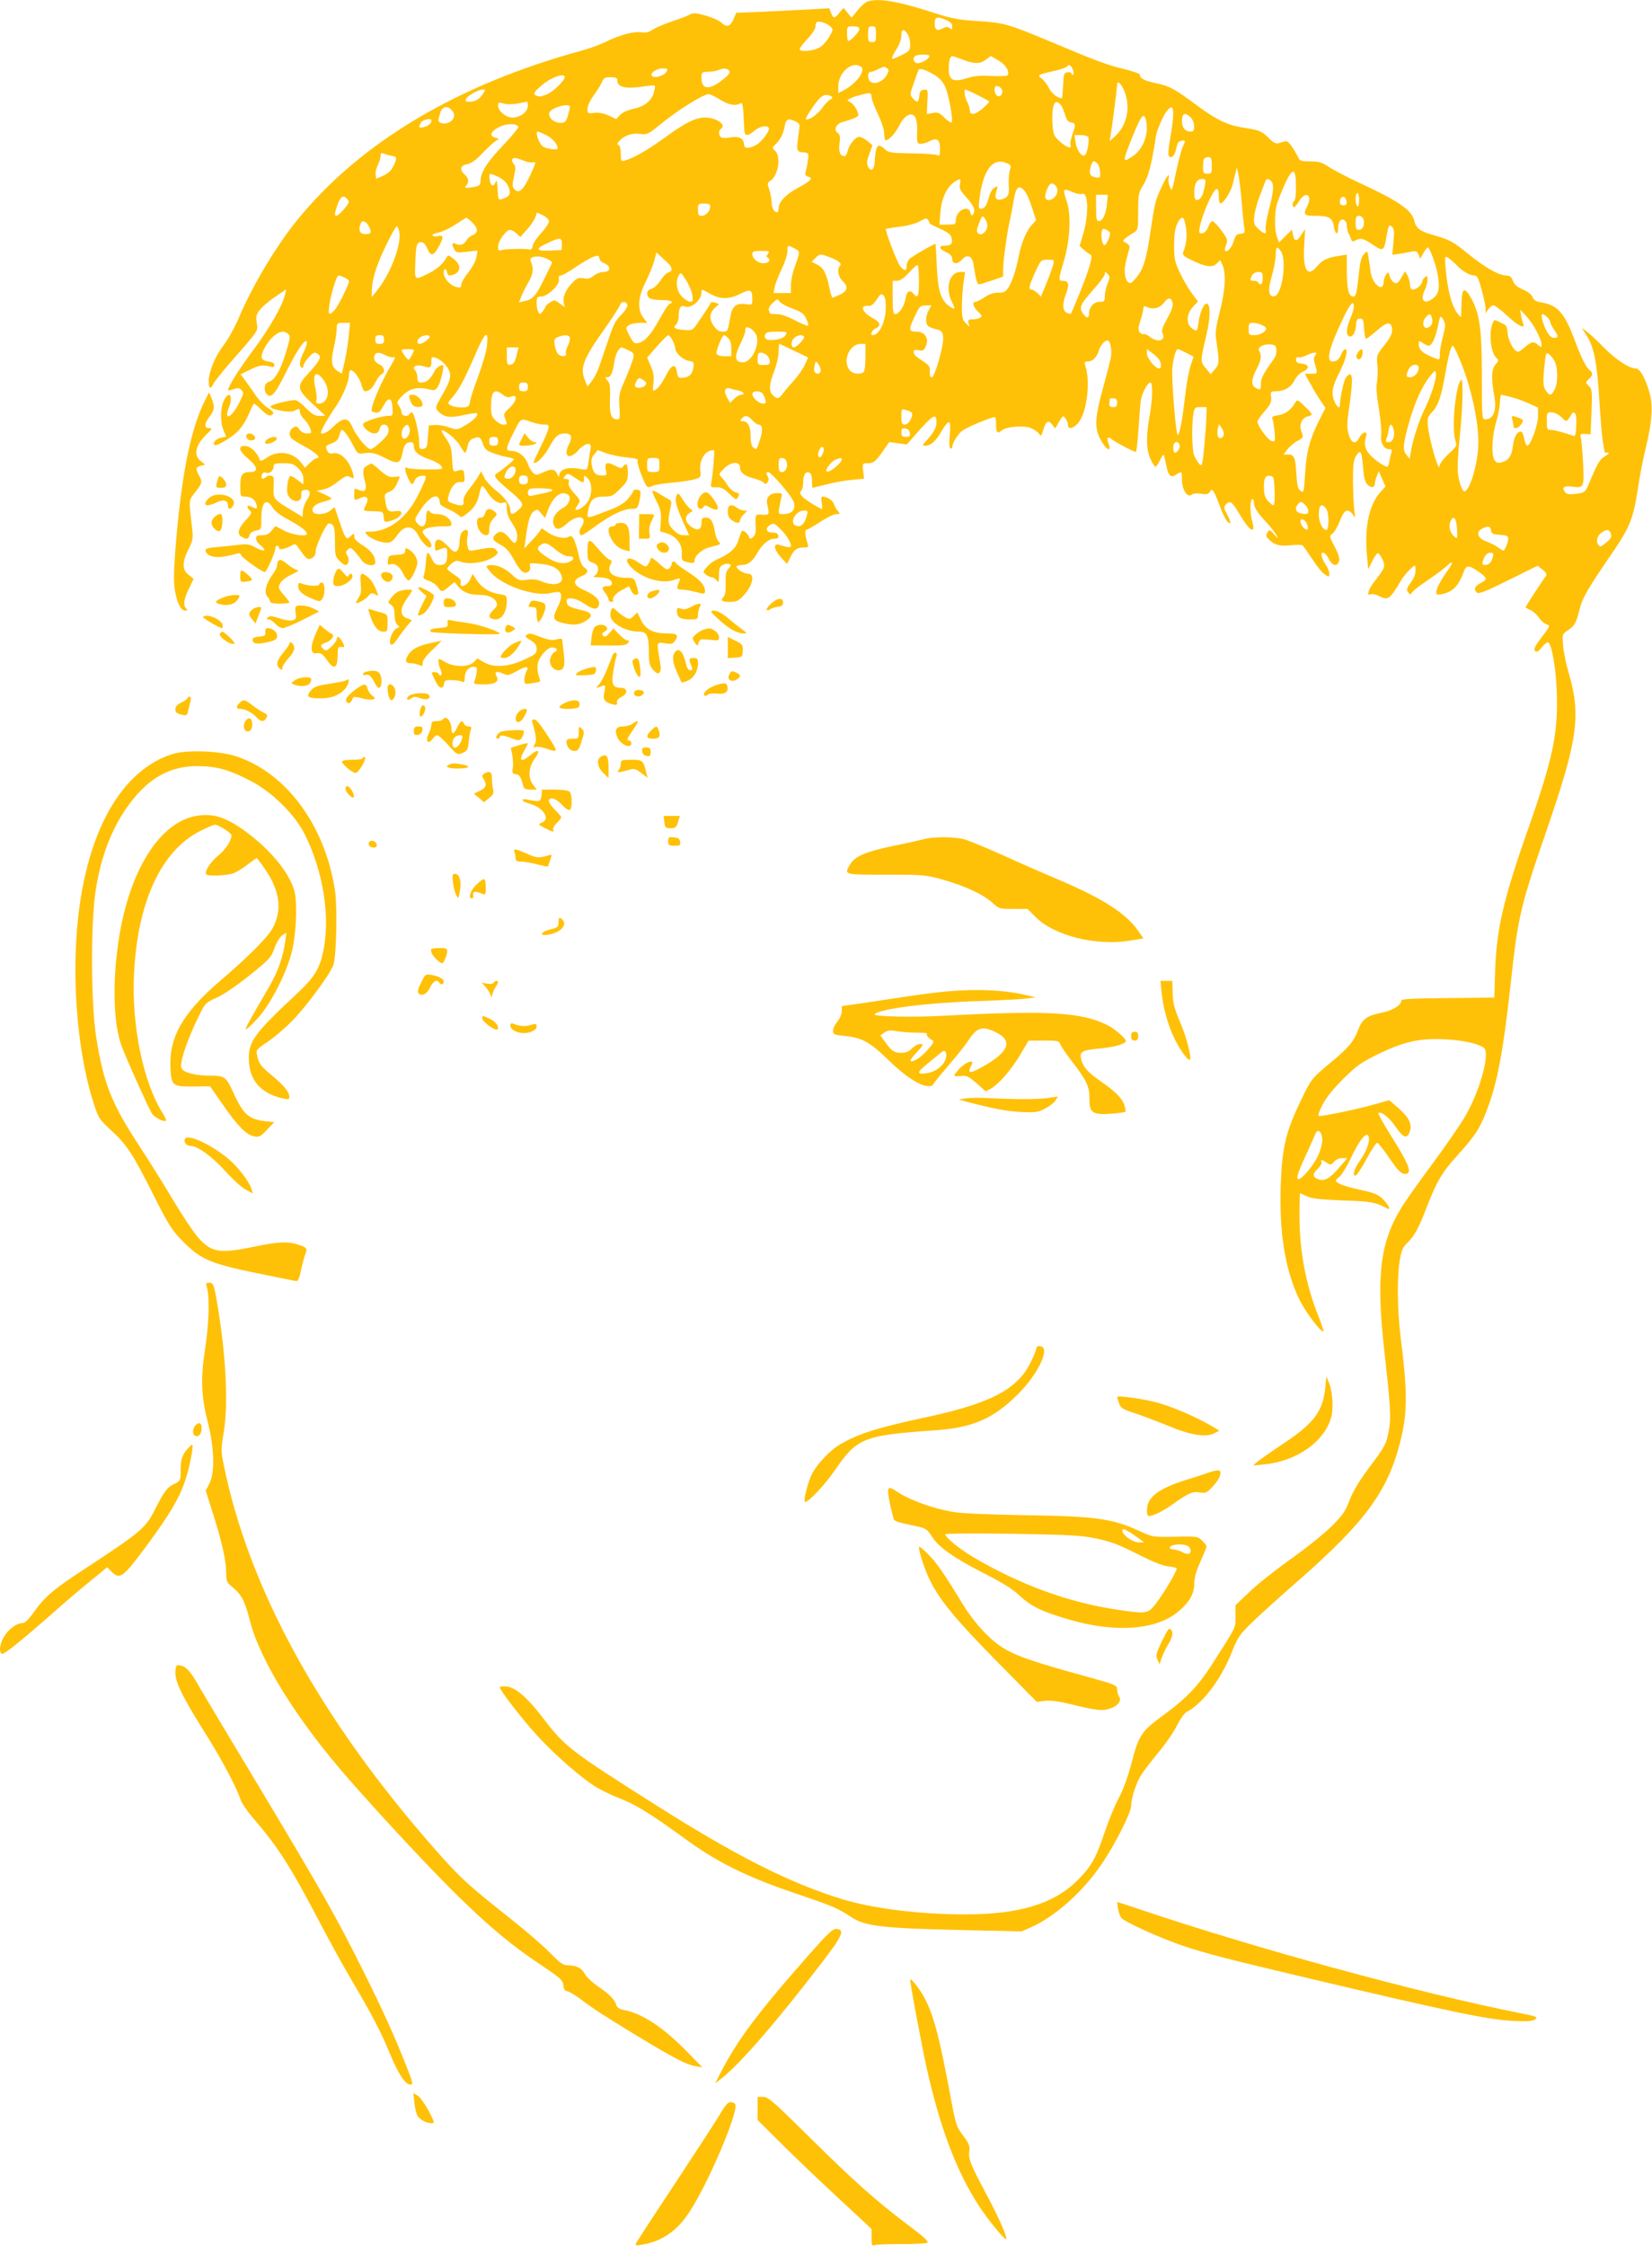 <?xml version="1.0" standalone="no"?>
<!DOCTYPE svg PUBLIC "-//W3C//DTD SVG 20010904//EN"
 "http://www.w3.org/TR/2001/REC-SVG-20010904/DTD/svg10.dtd">
<svg version="1.0" xmlns="http://www.w3.org/2000/svg"
 width="942pt" height="1280pt" viewBox="0 0 942 1280"
 preserveAspectRatio="xMidYMid meet">
<g transform="translate(0,1280) scale(0.1,-0.1)"
fill="#ffc107" stroke="none">
<path d="M4944 12790 c-12 -5 -37 -27 -55 -50 l-33 -41 -23 28 -23 28 -23 -27
c-28 -35 -35 -35 -48 -2 l-10 27 -117 -7 c-64 -3 -184 -9 -266 -13 l-148 -6
-14 -34 c-19 -44 -39 -51 -69 -23 -13 12 -54 31 -91 41 -57 16 -70 17 -93 5
-14 -8 -62 -26 -105 -40 -44 -15 -91 -36 -106 -46 -20 -14 -37 -18 -62 -14
-42 7 -129 -16 -207 -56 -31 -15 -92 -37 -136 -49 -707 -193 -1261 -523 -1620
-965 -122 -150 -256 -375 -334 -559 -23 -54 -62 -124 -87 -156 -48 -62 -84
-150 -84 -206 0 -40 12 -46 27 -12 6 12 42 57 79 101 187 213 175 196 168 247
-5 40 -2 50 22 78 15 18 54 50 87 72 l59 40 -6 -28 c-14 -63 -90 -195 -181
-317 -81 -108 -145 -210 -145 -230 0 -3 14 0 31 6 25 8 34 8 46 -5 14 -14 13
-21 -13 -73 -44 -86 -91 -107 -58 -25 26 67 0 100 -30 37 -20 -43 -21 -122 -1
-169 l15 -35 -31 -7 c-28 -6 -48 -29 -36 -41 9 -9 85 35 126 71 22 20 50 61
66 97 15 35 29 65 32 67 2 3 21 -12 42 -33 25 -25 45 -37 55 -33 23 9 19 20
-16 42 -18 11 -46 39 -63 62 -16 24 -44 63 -61 87 l-32 43 58 28 c53 26 68 27
120 14 8 -2 15 3 15 11 0 10 -13 17 -35 20 -22 3 -36 11 -38 22 -5 25 33 92
68 122 35 29 58 33 82 14 15 -12 14 -21 -11 -105 -31 -103 -65 -161 -98 -169
-27 -7 -32 -54 -8 -74 24 -20 47 9 114 144 58 118 111 191 111 152 0 -9 -9
-34 -20 -56 -22 -43 -26 -75 -10 -85 6 -3 10 0 10 9 0 19 48 76 64 76 7 0 17
-5 24 -12 15 -15 1 -40 -59 -105 -70 -74 -67 -91 24 -175 l72 -67 -33 -1 c-27
0 -42 9 -78 45 -24 25 -51 45 -61 45 -40 -1 -137 -26 -140 -36 -6 -17 110 -39
135 -25 28 15 32 14 32 -7 0 -10 11 -29 24 -41 14 -13 29 -36 35 -52 9 -28 8
-29 -18 -29 -18 0 -34 8 -44 23 -12 18 -18 20 -34 11 -23 -14 -28 -40 -13 -60
7 -8 39 -28 71 -45 62 -33 103 -69 79 -69 -8 0 -27 -12 -42 -27 l-29 -28 -24
31 c-47 60 -135 70 -198 23 -19 -14 -32 -18 -35 -11 -13 40 -50 77 -80 80 -48
5 -42 -27 13 -72 55 -46 60 -76 12 -76 -46 0 -57 -15 -57 -82 0 -57 1 -58 28
-58 34 0 58 -17 65 -48 4 -18 2 -22 -9 -18 -8 3 -21 9 -29 12 -19 8 -19 -10 0
-26 13 -11 10 -18 -25 -56 -44 -48 -50 -78 -21 -94 28 -15 38 -13 44 10 3 13
17 22 36 26 30 6 31 8 31 66 0 97 28 125 65 65 12 -20 45 -45 87 -67 67 -36
108 -66 108 -82 0 -18 -82 -7 -130 18 l-50 26 -21 -26 c-15 -19 -30 -26 -55
-26 -27 0 -34 -4 -34 -19 0 -11 12 -29 27 -40 38 -31 20 -38 -28 -12 -34 19
-50 22 -92 17 -29 -4 -85 -9 -125 -13 -60 -5 -72 -9 -70 -22 6 -29 52 -43 110
-32 29 5 61 13 70 16 12 5 20 1 24 -10 7 -16 118 -95 134 -95 10 0 60 113 60
134 0 9 5 16 10 16 6 0 10 -4 10 -10 0 -15 27 -12 63 6 30 16 32 16 47 -5 47
-68 55 -74 78 -62 15 8 22 21 22 40 0 26 48 133 70 155 6 5 15 4 25 -4 11 -9
15 -33 15 -97 0 -76 2 -86 25 -108 13 -14 29 -25 35 -25 18 0 24 31 11 53 -11
16 -10 22 2 35 14 13 18 12 39 -10 12 -14 31 -37 41 -52 20 -29 77 -38 77 -12
0 36 -23 68 -70 97 -34 21 -50 37 -50 51 0 21 0 21 -21 2 -25 -23 -29 -18 -65
89 l-26 77 -25 -20 c-31 -24 -91 -27 -99 -5 -9 23 14 44 62 56 24 6 44 14 44
18 0 3 -19 15 -43 25 l-42 19 36 7 c20 3 54 20 75 37 56 43 61 45 84 33 19
-10 20 -9 14 17 -18 74 -70 128 -114 120 -19 -4 -28 0 -36 18 -10 21 -8 24 26
38 29 11 39 22 45 46 4 17 10 31 15 31 11 0 41 -43 68 -96 21 -41 22 -42 67
-36 38 4 57 -1 110 -28 74 -38 88 -33 100 28 8 45 21 62 46 62 13 0 19 -7 19
-23 0 -32 26 -53 90 -75 29 -10 59 -27 66 -38 13 -19 10 -19 -84 -19 -53 0
-103 4 -109 8 -18 12 -16 -15 4 -58 20 -41 25 -43 38 -12 6 14 21 23 38 25 26
3 28 1 22 -20 -4 -13 -25 -58 -47 -101 -65 -124 -164 -197 -271 -197 -30 0
-30 0 -12 -20 10 -11 40 -27 67 -35 56 -16 72 -10 104 36 39 58 89 58 119 -2
18 -35 50 -69 65 -69 19 0 10 31 -15 54 -14 13 -25 29 -25 35 0 18 46 31 110
31 53 0 58 2 53 20 -8 29 -42 50 -80 50 -17 0 -35 5 -38 10 -14 22 -25 8 -25
-30 0 -50 -24 -65 -51 -32 -17 22 -16 24 23 82 37 56 78 84 96 65 7 -6 8 -10
11 -36 0 -5 21 -19 46 -30 24 -11 51 -27 60 -35 14 -15 19 -14 50 11 40 30 60
64 70 118 4 20 11 37 15 37 5 0 18 -16 30 -36 28 -44 63 -68 90 -59 18 6 20 2
20 -33 0 -27 9 -53 30 -83 30 -44 37 -82 21 -108 -6 -10 -15 -5 -37 23 -32 39
-54 45 -79 20 -22 -22 -15 -35 30 -59 28 -14 49 -37 73 -80 39 -71 58 -88 82
-75 12 7 16 17 13 31 -6 21 -4 22 56 16 70 -6 107 -26 122 -65 19 -49 -35 -66
-111 -36 -28 12 -55 15 -87 10 -43 -6 -48 -4 -88 33 -42 38 -91 57 -131 49
-15 -3 -13 -8 15 -41 67 -76 256 -140 343 -116 21 5 43 7 48 4 16 -10 12 -42
-10 -85 -31 -61 -27 -76 24 -89 64 -16 96 -14 134 9 44 27 41 47 -10 60 -82
20 -93 25 -96 48 -3 18 1 22 26 22 16 0 49 -13 73 -30 52 -35 75 -38 84 -9 9
28 -18 56 -82 85 -66 28 -72 57 -18 80 39 16 44 33 16 51 -12 8 -24 33 -31 70
-7 32 -19 70 -26 86 -12 23 -18 26 -34 17 -26 -14 -87 2 -125 32 -23 18 -30
19 -33 8 -3 -8 -25 -35 -49 -60 l-43 -45 6 45 c14 109 26 150 47 165 21 15 23
14 43 -11 l22 -26 17 46 c30 78 74 112 114 87 22 -14 5 -59 -29 -76 -40 -21
-62 -57 -55 -88 11 -40 33 -41 76 -2 65 58 125 44 83 -20 -15 -22 -12 -45 4
-45 4 0 39 23 77 51 88 64 160 99 205 99 34 0 36 2 46 44 5 24 8 49 6 55 -4
13 -42 15 -42 1 0 -5 -14 -25 -30 -44 -21 -24 -55 -44 -108 -64 -133 -51 -126
-50 -119 -7 11 66 30 85 89 85 47 0 54 4 94 44 39 38 44 49 44 88 0 51 -8 65
-25 42 -10 -15 -14 -15 -43 0 -51 26 -65 22 -58 -19 7 -34 6 -35 -22 -35 -35
0 -51 17 -58 62 -4 24 -1 40 14 58 l20 25 49 -18 c26 -9 79 -20 116 -24 53 -5
67 -9 63 -20 -6 -13 37 -129 54 -146 4 -5 18 -3 30 3 12 7 66 16 119 20 53 5
110 14 127 20 30 10 32 14 27 49 -6 45 18 98 50 110 12 5 25 7 28 5 5 -3 -5
-130 -15 -185 -5 -25 -3 -27 29 -26 28 1 43 -7 74 -37 37 -36 40 -37 50 -18 9
17 7 21 -14 26 -14 4 -32 19 -42 34 -9 15 -25 37 -36 49 -20 22 -19 22 11 52
40 41 92 44 92 6 0 -29 27 -49 87 -64 23 -7 45 -16 48 -22 12 -19 36 11 25 31
-13 24 -13 30 3 29 6 0 42 -36 80 -80 49 -59 67 -88 67 -109 0 -33 -23 -50
-65 -50 -25 0 -27 3 -22 33 3 17 9 44 12 60 7 25 5 27 -23 27 -43 0 -66 -25
-57 -64 13 -60 13 -61 -27 -59 -42 3 -42 2 -39 -68 2 -33 -2 -49 -15 -60 -13
-11 -18 -11 -22 -1 -7 21 -34 44 -42 35 -3 -4 -12 -27 -19 -50 -12 -45 -48
-78 -111 -106 -38 -17 -57 -32 -79 -60 -12 -15 -12 -19 5 -32 10 -8 25 -15 33
-15 8 0 20 -8 27 -17 12 -16 13 -12 14 29 0 37 4 50 21 58 11 7 28 9 36 6 14
-6 13 -9 -3 -27 -14 -16 -18 -34 -16 -84 1 -44 -3 -69 -13 -78 -19 -20 -9 -27
40 -27 33 0 47 6 72 33 54 55 71 127 30 127 -25 0 -67 26 -67 41 0 5 12 9 26
9 39 0 61 16 90 65 31 54 68 85 101 85 18 0 24 5 21 18 -2 11 -13 17 -33 17
-36 0 -44 25 -14 43 19 12 25 10 56 -20 35 -33 63 -77 63 -99 0 -11 -16 -10
-67 6 -36 11 -30 -28 11 -72 l34 -37 20 41 c22 43 37 53 79 53 22 0 24 3 18
23 -14 44 -17 77 -8 77 6 0 41 20 79 45 37 25 79 45 93 45 22 0 23 1 9 18 -9
9 -19 27 -23 40 -6 21 -40 42 -66 42 -6 0 -7 -14 -3 -35 3 -19 4 -35 1 -35
-12 0 -96 52 -112 70 -14 16 -16 23 -7 32 7 7 12 28 12 47 0 44 13 66 34 58
11 -4 16 -19 16 -47 0 -22 2 -40 3 -40 2 0 38 9 79 19 42 11 107 23 145 26
l70 7 -5 44 c-5 44 -4 44 27 44 33 0 45 10 92 78 l30 43 50 -7 50 -7 42 48
c109 124 127 135 127 77 0 -29 -17 -60 -58 -104 -24 -26 -24 -28 -6 -28 32 0
63 28 95 86 17 30 36 51 41 48 7 -4 8 -32 4 -74 -5 -44 -3 -70 3 -75 6 -3 11
-1 11 5 0 28 35 81 64 100 44 26 174 79 181 72 3 -3 5 -22 5 -42 0 -46 8 -55
32 -33 24 22 127 30 168 13 17 -7 37 -21 44 -31 12 -17 14 -16 25 21 15 50 29
59 51 30 l17 -22 22 38 c22 37 24 38 37 19 8 -10 14 -27 14 -37 0 -26 27 -22
56 9 49 53 73 225 45 321 -9 29 -8 32 13 32 26 0 50 24 61 60 9 31 34 60 50
60 17 0 27 -57 19 -101 -4 -19 -24 -96 -45 -173 -44 -158 -48 -220 -18 -282
31 -64 72 -90 50 -31 -11 28 -4 42 13 28 25 -21 139 -81 144 -76 3 3 9 60 14
128 4 67 10 140 13 162 6 43 38 105 55 105 15 0 12 -103 -5 -193 -21 -112 -19
-191 6 -244 11 -24 24 -43 28 -43 4 0 15 16 25 36 9 20 19 34 21 32 3 -3 9
-29 15 -58 12 -62 26 -75 57 -55 31 21 33 20 33 -26 0 -62 31 -109 57 -87 8 6
30 8 53 4 31 -5 41 -2 49 11 14 23 22 12 57 -82 26 -69 48 -104 59 -94 3 3 -5
24 -17 46 -19 35 -20 43 -9 57 23 27 37 18 76 -49 60 -102 97 -126 76 -48 -14
48 -14 120 -1 128 6 3 10 -3 10 -15 0 -31 17 -59 70 -115 26 -28 52 -62 59
-75 11 -22 9 -21 -14 5 -21 25 -27 28 -35 15 -14 -22 -13 -27 12 -50 30 -27
59 -34 122 -27 29 3 57 2 63 -1 6 -4 30 -39 55 -77 25 -39 57 -79 72 -88 25
-17 26 -17 26 4 0 11 -8 33 -18 47 -11 15 -21 37 -25 50 -9 36 21 27 40 -13
20 -41 50 -47 59 -11 4 16 -5 42 -26 82 -30 58 -31 58 -11 74 11 8 30 41 42
73 24 63 45 73 73 35 15 -22 15 -21 9 22 -4 25 -7 99 -8 165 0 102 3 125 19
149 24 38 32 24 39 -73 5 -55 11 -80 26 -94 20 -20 41 -16 41 8 0 8 5 26 11
42 l11 28 19 -43 19 -44 -34 -39 c-60 -71 -86 -199 -71 -355 l7 -78 22 44 c11
24 26 45 31 47 6 2 18 -13 28 -34 18 -41 16 -48 -44 -125 -15 -18 -30 -44 -34
-57 -6 -20 -4 -23 9 -18 10 4 30 0 46 -8 55 -29 64 -23 128 85 11 19 34 48 51
64 28 27 31 28 32 10 2 -35 -2 -49 -28 -86 -22 -32 -24 -40 -13 -54 12 -14 14
-14 22 0 5 9 44 39 86 67 42 29 92 65 110 82 40 38 42 23 3 -30 -37 -52 -61
-98 -61 -119 0 -13 6 -15 32 -10 61 12 97 49 123 124 16 44 30 44 92 0 46 -34
46 -41 2 -63 -31 -16 -37 -36 -16 -53 9 -8 57 11 179 72 l166 82 29 -23 c20
-17 25 -26 18 -36 -22 -29 -115 -172 -115 -177 0 -3 12 -11 28 -17 15 -7 36
-26 47 -43 11 -16 30 -33 43 -38 23 -7 23 -8 -22 -67 -25 -32 -46 -64 -46 -71
0 -26 20 -24 41 6 13 16 28 30 35 30 20 0 46 -139 51 -280 9 -238 -20 -378
-167 -795 -139 -396 -178 -565 -185 -815 l-4 -135 -265 -3 c-221 -2 -266 -5
-266 -16 0 -25 -50 -55 -110 -67 -83 -16 -113 -37 -134 -95 -26 -69 -54 -103
-154 -186 -113 -94 -114 -96 -171 -213 -89 -184 -110 -271 -118 -490 -9 -271
25 -482 106 -650 35 -72 126 -193 138 -182 2 2 -10 37 -26 78 -75 186 -111
378 -111 583 0 69 2 126 3 126 2 0 19 -8 38 -17 26 -13 72 -19 204 -24 166 -6
184 -9 258 -47 20 -10 3 24 -26 53 -26 26 -48 36 -112 50 -85 18 -132 33 -152
48 -10 7 -6 14 14 30 14 11 45 62 68 111 47 100 88 150 99 120 10 -26 -11 -85
-49 -138 -35 -49 -46 -91 -23 -84 7 3 35 46 62 96 27 51 54 91 60 89 6 -2 31
-33 56 -69 58 -86 79 -108 101 -108 46 0 27 50 -90 235 -38 61 -65 111 -61
113 20 7 61 -26 97 -78 46 -66 66 -73 82 -29 15 43 -5 82 -68 137 l-50 42 -85
-24 c-82 -24 -281 -66 -312 -66 -11 0 -7 15 17 63 21 42 59 89 119 149 77 76
101 93 201 142 148 71 235 90 378 83 104 -5 190 -24 223 -49 36 -29 -21 -240
-105 -386 -27 -48 -112 -170 -187 -272 -76 -102 -157 -216 -180 -254 -121
-199 -144 -391 -96 -816 35 -315 39 -378 26 -450 -15 -80 -21 -92 -118 -221
-54 -73 -88 -130 -107 -180 -24 -63 -39 -85 -104 -149 -42 -42 -146 -125 -231
-185 -85 -61 -191 -144 -235 -187 l-80 -76 0 -64 c0 -70 10 -48 -140 -283 -71
-110 -141 -184 -254 -267 -146 -107 -155 -119 -201 -294 -19 -72 -47 -148 -72
-194 -22 -41 -58 -129 -80 -195 -49 -146 -75 -192 -153 -270 -135 -135 -332
-195 -641 -195 -262 0 -527 33 -706 88 -298 92 -602 246 -1058 535 -489 310
-516 330 -642 494 -99 129 -165 183 -222 183 -14 0 -26 -3 -26 -6 0 -14 99
-144 182 -240 90 -105 239 -241 342 -312 32 -23 101 -58 153 -78 99 -38 181
-89 393 -243 169 -123 349 -212 612 -300 218 -74 243 -84 323 -137 76 -51 179
-63 610 -73 l360 -8 53 23 c141 62 308 213 413 374 74 112 159 282 159 318 0
43 28 130 57 176 14 23 59 81 99 129 40 48 88 117 105 153 18 36 42 70 53 76
94 49 199 187 260 342 36 89 43 100 124 178 48 46 161 148 252 227 377 330
508 505 580 777 47 178 48 286 5 629 -17 144 -19 320 -4 418 10 61 16 77 45
105 40 39 63 82 109 201 55 144 89 202 175 296 100 111 125 147 166 252 61
156 95 334 139 733 41 379 53 430 210 885 172 501 191 640 119 884 -14 47 -28
115 -31 152 -5 63 -5 65 23 84 42 27 51 42 70 118 17 70 45 119 197 340 91
134 111 185 137 355 10 70 31 174 45 232 36 147 42 241 20 315 -23 80 -54 135
-77 135 -38 0 -115 51 -183 120 -38 39 -82 80 -98 91 l-27 20 30 -48 c40 -65
57 -153 70 -368 6 -99 15 -204 20 -234 6 -30 10 -56 10 -58 0 -2 8 -3 18 -3
11 0 6 -7 -16 -20 -32 -20 -40 -34 -96 -166 -17 -39 -21 -42 -69 -48 -42 -5
-54 -3 -64 11 -19 25 -4 36 41 30 68 -10 70 -6 63 135 -4 67 -9 133 -13 145
-5 19 -2 21 25 20 l31 -2 5 128 c5 117 3 129 -15 147 -20 20 -20 20 0 40 24
24 25 33 4 51 -21 17 -47 69 -88 179 -55 146 -96 192 -185 206 -32 5 -45 13
-52 31 -5 14 -26 31 -55 43 -33 14 -49 29 -57 50 -9 22 -18 30 -37 30 -42 0
-120 44 -214 120 -94 76 -105 82 -205 111 -74 21 -97 39 -107 82 -12 58 -92
113 -300 209 -78 36 -162 80 -187 97 -39 26 -55 31 -105 31 -47 0 -61 4 -66
17 -4 9 -19 36 -34 59 -19 30 -32 42 -44 39 -10 -3 -27 -8 -38 -11 -14 -4 -30
4 -51 25 -42 43 -56 49 -140 62 -97 14 -160 44 -272 127 -129 96 -156 111
-232 127 -67 14 -95 28 -95 49 0 6 -42 21 -92 33 -96 23 -155 45 -421 157
-239 100 -265 107 -412 116 -113 7 -147 14 -259 50 -202 65 -315 83 -372 60z
m451 -104 c25 -11 35 -21 35 -37 0 -17 -3 -19 -14 -10 -11 9 -20 9 -35 2 -37
-20 -51 -14 -51 24 0 40 11 43 65 21z m-661 -36 c18 -18 18 -19 -5 -59 -13
-23 -37 -51 -55 -61 -33 -21 -114 -28 -114 -10 0 6 20 33 45 59 25 26 45 57
45 68 0 11 3 23 6 26 11 10 57 -4 78 -23z m166 -16 c0 -17 -56 -75 -65 -66 -3
3 -5 23 -5 44 0 37 1 38 35 38 25 0 35 -4 35 -16z m95 -29 c0 -40 -2 -45 -22
-45 -20 0 -23 5 -23 45 0 40 3 45 23 45 20 0 22 -5 22 -45z m179 3 c9 -12 16
-39 16 -60 0 -35 -3 -39 -49 -62 -27 -14 -51 -23 -54 -20 -3 3 8 27 24 52 17
27 29 60 29 79 0 38 12 42 34 11z m126 -127 c0 -15 -42 -41 -67 -41 -25 0 -33
34 -10 43 22 9 77 7 77 -2z m190 -21 c65 -25 101 -25 133 1 l27 20 44 -26 c41
-24 65 -63 51 -84 -2 -5 -43 -6 -89 -4 -64 4 -97 1 -140 -12 -79 -25 -106 -13
-106 49 0 49 7 76 21 76 4 0 31 -9 59 -20z m-582 -39 c33 -20 -23 -97 -98
-136 l-30 -16 0 38 c0 79 77 147 128 114z m1209 -16 c6 -14 7 -27 2 -31 -5 -3
-9 0 -9 6 0 6 -10 10 -22 8 -21 -3 -23 -9 -26 -75 -2 -40 -5 -73 -7 -73 -24 0
-58 27 -74 59 -12 22 -30 46 -42 54 -26 18 -20 22 69 42 40 9 74 21 77 26 10
15 19 10 32 -16z m-1059 6 c12 -7 11 -14 -2 -39 -18 -34 -63 -55 -89 -40 -21
11 -23 58 -3 58 7 0 27 7 42 15 34 17 35 17 52 6z m-1258 -20 c-10 -21 -62
-37 -80 -26 -21 13 21 45 57 45 30 0 33 -2 23 -19z m358 6 c8 -10 0 -22 -35
-50 -77 -62 -123 -59 -123 9 0 32 2 34 38 35 20 0 46 4 57 9 29 13 51 12 63
-3z m1169 -23 c27 -16 48 -38 62 -67 20 -42 48 -194 37 -205 -4 -3 -22 9 -40
27 -30 29 -39 33 -68 27 l-33 -6 3 71 c4 69 3 71 -20 67 -18 -2 -24 -10 -26
-35 -4 -38 -12 -41 -37 -13 -17 19 -17 22 4 82 12 35 24 69 27 76 5 16 33 9
91 -24z m-2107 -14 c0 -18 -60 -78 -94 -94 -38 -18 -55 -20 -75 -7 -10 7 -4
18 29 47 54 50 140 83 140 54z m300 -18 c0 -41 50 -51 163 -33 26 4 49 5 51 2
2 -3 -1 -20 -5 -37 -14 -49 -54 -81 -116 -94 -35 -8 -64 -21 -77 -35 l-22 -24
-44 21 c-30 13 -58 18 -82 15 -36 -5 -38 -4 -38 23 0 16 15 48 35 76 20 27 41
61 48 77 9 23 17 27 49 27 30 0 38 -4 38 -18z m2886 -49 c43 -91 25 -199 -42
-264 l-37 -34 7 40 c9 54 36 266 36 282 0 25 18 13 36 -24z m-697 3 c15 -18 3
-48 -18 -44 -21 4 -28 58 -8 58 8 0 20 -6 26 -14z m-2955 -31 c-20 -31 -44
-45 -78 -45 -19 0 -24 4 -19 15 6 18 70 54 96 55 16 0 16 -1 1 -25z m2819 -6
c34 -17 64 -34 67 -36 3 -3 -13 -20 -34 -39 -46 -40 -76 -44 -76 -11 -1 12 -7
33 -15 47 -14 24 -20 70 -10 70 3 0 34 -14 68 -31z m-1470 -25 c46 -30 88 -39
113 -26 20 11 21 9 28 -145 1 -40 17 -42 58 -8 29 25 72 33 82 16 8 -12 -33
-70 -64 -92 -14 -10 -36 -19 -50 -21 -21 -2 -26 2 -28 24 -4 32 -34 44 -82 34
-16 -3 -37 -3 -45 0 -17 7 -20 40 -5 49 36 22 -23 65 -90 65 -54 0 -111 -28
-233 -117 -96 -69 -172 -113 -224 -128 -21 -6 -23 -3 -23 38 0 27 -5 47 -12
50 -10 3 -10 8 1 21 27 32 72 49 119 43 43 -5 48 -2 116 53 106 87 257 180
281 173 11 -3 37 -16 58 -29z m867 13 c0 -12 16 -56 36 -97 21 -44 36 -90 36
-112 1 -21 4 -38 7 -38 19 0 54 37 77 81 30 61 69 83 91 54 8 -12 13 -39 13
-65 -3 -83 -1 -90 20 -90 12 0 34 7 50 15 43 22 60 11 60 -42 0 -39 -2 -44
-17 -37 -10 5 -76 9 -146 10 -115 2 -131 4 -151 23 -41 39 -53 25 -58 -68 -3
-49 -21 -63 -38 -31 -9 17 -8 32 7 72 l18 50 -28 24 c-16 13 -37 24 -47 24
-23 0 -59 -45 -67 -82 -3 -16 -11 -28 -17 -28 -25 0 -35 23 -29 72 5 39 3 51
-12 62 -24 17 -5 54 33 61 15 4 41 13 59 20 32 14 32 15 19 47 -8 18 -24 38
-36 45 -22 11 -22 11 -2 22 20 11 83 28 110 30 6 1 12 -9 12 -22z m-231 4 c11
-7 10 -11 -6 -19 -11 -6 -32 -29 -47 -50 -24 -35 -79 -72 -91 -61 -5 5 49 86
77 117 23 23 44 27 67 13z m-1787 -41 c28 6 52 10 54 10 2 0 4 -11 4 -24 0
-33 -44 -66 -87 -66 -39 0 -83 37 -83 69 0 17 4 19 31 11 18 -6 51 -5 81 0z
m3104 -20 c7 -14 16 -38 21 -55 6 -20 16 -31 31 -33 26 -4 27 -12 6 -71 -8
-24 -13 -50 -10 -58 10 -24 -24 -13 -61 21 -33 30 -37 39 -41 94 -6 83 4 134
26 130 9 -2 22 -14 28 -28z m-2806 0 c0 -6 -6 -28 -12 -50 -11 -35 -16 -40
-44 -40 -35 0 -68 29 -62 57 5 28 118 60 118 33z m-676 -16 c23 -22 20 -51 -7
-68 -25 -17 -67 -11 -67 9 0 6 5 26 11 44 12 34 38 41 63 15z m4116 -25 c0
-23 -7 -81 -16 -130 -9 -48 -14 -95 -11 -103 11 -27 36 -6 44 37 7 33 13 43
31 45 23 3 23 3 6 -35 -9 -21 -26 -87 -39 -148 -21 -104 -23 -108 -34 -80 -7
16 -10 37 -8 47 11 42 -12 13 -40 -49 -37 -81 -37 -84 -63 -254 -23 -158 -40
-212 -81 -262 -25 -30 -34 -35 -45 -26 -22 18 -27 72 -11 130 8 30 16 60 18
68 2 8 -6 20 -19 26 -21 11 -21 13 -5 27 10 8 30 22 46 31 27 17 27 19 27 122
0 97 2 107 30 152 20 33 36 81 50 152 11 57 20 109 20 117 0 24 40 122 61 148
29 36 39 32 39 -15z m100 -19 c24 -24 27 -80 4 -80 -36 0 -54 20 -54 60 0 46
17 53 50 20z m-256 -12 c19 -74 -12 -165 -72 -206 -58 -40 -60 -35 -25 57 67
171 84 197 97 149z m-4074 -5 c0 -17 -16 -30 -42 -37 -31 -7 -33 -4 -18 25 10
18 60 28 60 12z m2076 -5 c25 -12 26 -15 19 -63 -15 -103 -14 -110 24 -113 33
-3 33 -4 28 -45 -3 -23 -9 -52 -13 -65 -5 -18 -2 -24 15 -29 30 -8 13 -25 -61
-65 -67 -36 -108 -79 -108 -114 0 -13 -4 -24 -8 -24 -18 0 -32 26 -32 59 -1
20 -7 52 -14 72 -11 33 -11 37 6 48 45 28 63 136 29 170 -19 19 -19 20 1 38
26 24 45 60 53 106 8 40 18 44 61 25z m-1580 -30 c3 -5 -36 -52 -86 -105 -92
-96 -129 -155 -130 -204 0 -22 -6 -28 -31 -33 -50 -10 -65 -8 -51 6 18 18 15
43 -8 63 -31 28 -25 52 13 59 23 4 50 23 84 59 28 29 62 61 75 70 l23 16 -23
7 c-34 10 -23 36 24 60 42 21 98 22 110 2z m159 -48 c34 -17 65 -52 65 -75 0
-13 -70 -3 -88 13 -20 17 -41 82 -26 82 4 0 26 -9 49 -20z m3090 -10 c8 -13
-2 -80 -15 -100 -15 -24 -50 19 -57 69 l-6 41 36 0 c20 0 39 -5 42 -10z
m-3972 -108 c32 -5 33 -12 10 -59 -11 -24 -30 -41 -57 -54 l-41 -18 -3 24 c-2
13 4 37 12 54 9 16 16 40 16 52 0 16 4 19 18 14 9 -4 29 -10 45 -13z m4677
-58 c0 -40 -2 -44 -25 -44 -23 0 -25 4 -25 44 0 34 4 45 18 49 27 6 32 -1 32
-49z m-3925 31 c20 -9 45 -13 55 -10 17 5 16 -2 -11 -62 -45 -99 -71 -122 -99
-88 -9 11 -9 26 1 70 9 42 10 58 1 67 -16 16 -15 38 2 38 7 0 30 -7 51 -15z
m2759 -16 c21 -10 23 -15 15 -36 -5 -14 -8 -52 -7 -85 3 -50 0 -62 -17 -74
-11 -8 -29 -13 -40 -12 -21 3 -23 16 -11 56 7 22 6 23 -13 13 -12 -7 -25 -29
-32 -54 -13 -49 -25 -67 -46 -67 -13 0 -14 10 -8 56 21 168 77 240 159 203z
m516 -4 c6 -8 13 -29 13 -47 2 -30 0 -33 -23 -29 -31 4 -41 19 -33 51 10 45
21 51 43 25z m820 -210 c5 -66 12 -134 15 -152 5 -29 3 -32 -22 -35 -22 -2
-29 -10 -38 -42 -11 -37 -37 -67 -49 -55 -3 3 -1 19 6 35 10 27 7 34 -28 82
-22 28 -44 52 -51 52 -6 0 -16 -14 -22 -30 -10 -29 -31 -46 -49 -38 -14 5 14
104 53 186 37 79 55 85 55 21 0 -28 4 -39 13 -37 19 7 56 67 66 107 5 20 12
50 16 66 l8 30 8 -35 c4 -19 13 -89 19 -155z m310 79 c0 -40 -4 -76 -10 -79
-12 -8 -13 -35 -1 -35 5 0 18 16 30 35 35 59 77 34 46 -28 -26 -51 -21 -57 46
-57 78 0 97 -11 105 -60 7 -46 24 -54 24 -12 0 15 4 33 9 41 14 21 41 5 41
-24 0 -14 4 -33 9 -43 5 -9 12 -25 15 -35 5 -14 10 -16 25 -7 31 16 45 12 100
-25 57 -39 63 -36 76 40 12 72 15 78 32 63 12 -10 14 -26 9 -86 l-7 -74 38 5
c21 3 53 9 70 13 28 5 34 3 42 -17 l9 -24 18 32 c11 18 22 33 25 33 12 0 49
-103 58 -160 12 -71 5 -106 -27 -130 -49 -39 -77 -13 -48 46 9 19 16 46 16 61
0 21 -2 24 -15 13 -8 -7 -15 -17 -15 -23 0 -18 -32 -47 -52 -47 -13 0 -18 8
-18 28 -1 15 -7 38 -14 52 l-14 24 -22 -37 c-18 -31 -25 -35 -41 -27 -10 6
-22 22 -25 37 -7 25 -8 25 -20 8 -8 -11 -14 -29 -14 -41 0 -64 -64 -16 -74 55
-20 138 -16 126 -38 103 -15 -15 -22 -41 -29 -108 -12 -112 -17 -134 -31 -134
-27 0 -37 36 -38 137 l0 102 -37 -6 c-70 -9 -103 -24 -132 -60 -55 -67 -83
-24 -74 119 l5 93 -21 -32 c-26 -41 -40 -42 -48 -2 l-6 30 -37 -36 -37 -37
-12 33 c-14 40 -14 132 0 184 6 22 27 75 46 117 45 98 63 93 63 -18z m-4557
62 c39 -16 63 -42 72 -77 7 -27 -4 -42 -42 -53 -21 -7 -22 -4 -26 56 -2 47 -5
57 -11 40 -12 -31 -30 -22 -34 16 -4 36 -3 37 41 18z m2641 -45 c-5 -24 1 -37
34 -73 44 -48 56 -76 42 -98 -8 -12 -11 -11 -16 8 -14 49 -84 11 -84 -45 0
-21 -5 -23 -46 -23 l-47 0 5 68 c6 77 33 139 75 171 38 27 44 26 37 -8z m1395
-17 c-10 -51 -24 -74 -45 -74 -10 0 -14 13 -14 41 0 52 15 79 44 79 22 0 23
-2 15 -46z m379 34 c18 -18 15 -57 -12 -162 -14 -51 -22 -103 -19 -115 7 -28
-8 -27 -42 5 -24 22 -27 31 -23 72 3 26 16 76 30 112 14 36 28 73 32 83 6 20
17 22 34 5z m-1218 -53 c0 -28 -24 -55 -51 -55 -24 0 -25 29 -4 71 13 25 19
28 35 19 11 -6 20 -21 20 -35z m-187 -3 c9 -10 28 -52 41 -93 l24 -74 -23 -25
c-31 -33 -60 -101 -75 -175 -16 -84 -40 -155 -62 -187 -15 -21 -26 -27 -57
-26 -26 0 -51 -8 -77 -26 -21 -14 -44 -26 -51 -26 -22 0 -14 -30 14 -56 23
-21 25 -27 13 -34 -8 -6 -28 -10 -44 -10 -24 0 -28 -3 -23 -22 l6 -21 -22 22
c-19 18 -22 33 -22 94 0 39 4 100 9 135 l9 62 -27 0 c-63 0 -88 -93 -47 -173
21 -41 17 -45 -17 -21 -47 33 -64 88 -70 226 -3 70 -6 128 -8 128 -11 0 -141
-76 -151 -88 -7 -9 -13 -26 -13 -39 0 -30 -14 -29 -38 2 -18 23 -87 204 -80
211 2 1 38 7 81 12 46 6 92 19 114 32 29 17 38 18 44 8 5 -7 9 -16 9 -19 0 -4
27 -18 60 -32 44 -20 61 -33 66 -51 8 -34 -2 -46 -37 -46 -39 0 -37 -17 6 -37
25 -12 35 -23 35 -40 0 -29 30 -31 55 -3 31 35 59 22 67 -30 13 -86 20 -110
32 -110 6 0 39 10 74 22 l62 22 0 43 c0 46 25 226 40 283 4 19 14 68 20 108
13 77 29 92 63 54z m274 -7 c20 -9 44 -13 54 -10 37 12 38 -128 2 -241 l-17
-56 26 -23 c15 -13 31 -24 37 -26 15 -6 -7 -82 -62 -218 -26 -63 -48 -116 -50
-118 -2 -2 -12 -1 -21 3 -27 10 -30 51 -8 108 22 57 16 76 -20 76 -23 0 -23 8
8 110 36 122 43 266 17 342 -25 74 -23 77 34 53z m1633 -46 c0 -24 -4 -38 -10
-34 -5 3 -10 22 -10 41 0 19 5 34 10 34 6 0 10 -18 10 -41z m-1438 -21 c-5
-58 -24 -98 -47 -98 -12 0 -15 16 -15 75 l0 75 34 0 33 0 -5 -52z m-4334 30
c17 -17 15 -23 -19 -63 -50 -56 -62 -45 -33 32 17 44 31 52 52 31z m5700 -16
c3 -17 -2 -22 -17 -22 -14 0 -21 6 -21 18 0 38 33 41 38 4z m-3628 -29 c-1
-27 -25 -53 -49 -53 -17 0 -21 6 -21 35 0 33 2 35 35 35 27 0 35 -4 35 -17z
m-920 -85 c0 -10 -20 -40 -44 -66 -24 -26 -46 -58 -48 -72 -2 -14 -9 -24 -17
-22 -26 6 -140 4 -160 -3 -18 -5 -21 -2 -21 20 0 31 46 95 68 95 9 0 25 -9 37
-20 l22 -21 37 42 c21 22 42 54 48 69 l10 29 34 -16 c21 -10 34 -24 34 -35z
m2500 -24 c0 -28 -26 -55 -45 -48 -19 8 -19 22 1 70 15 36 17 37 30 19 8 -10
14 -29 14 -41z m2145 36 c9 -30 -4 -60 -26 -60 -16 0 -19 7 -19 40 0 33 3 40
19 40 11 0 23 -9 26 -20z m-5083 -17 c35 -33 36 -60 4 -73 -14 -5 -29 -18 -35
-28 -14 -26 -38 -34 -62 -22 -22 12 -25 0 -8 -32 10 -18 17 -19 71 -13 l61 7
-6 -36 c-3 -21 -23 -58 -46 -88 -23 -28 -41 -60 -41 -70 0 -17 -5 -19 -27 -14
-36 9 -73 50 -73 82 0 14 4 22 10 19 6 -3 10 -13 10 -21 0 -18 29 -18 53 0 26
20 20 52 -15 80 -30 23 -33 24 -42 8 -17 -33 -52 -64 -96 -87 -88 -44 -85 -46
-82 48 3 109 8 127 33 127 13 0 25 -11 35 -35 21 -51 38 -45 72 21 23 46 20
56 -13 48 -13 -3 -25 -1 -29 4 -3 5 11 12 32 16 20 3 64 24 97 45 33 22 62 40
64 40 3 1 18 -11 33 -26z m4062 10 c18 -64 16 -126 -8 -183 -5 -12 8 -23 48
-42 79 -39 119 -45 144 -20 l20 20 14 -31 c20 -49 15 -142 -16 -261 -21 -82
-27 -120 -22 -155 20 -136 19 -146 -6 -175 l-24 -29 -28 34 c-32 37 -32 41 4
194 23 98 23 175 0 175 -16 0 -39 -54 -46 -108 -6 -47 -8 -50 -26 -41 -46 25
-48 85 -3 133 l26 28 -36 48 c-19 26 -50 78 -67 116 -29 61 -33 79 -33 154 0
58 5 97 17 123 18 40 34 47 42 20z m-4667 -11 c6 -4 16 -19 22 -34 8 -21 7
-27 -7 -30 -44 -10 -63 13 -46 56 7 18 13 19 31 8z m189 -49 c17 -66 -45 -236
-121 -332 l-35 -44 0 31 c0 65 23 141 77 255 31 64 60 117 65 117 4 0 11 -12
14 -27z m4054 -12 c0 -23 -24 -71 -34 -68 -12 4 -21 61 -12 83 4 12 10 12 26
4 11 -6 20 -14 20 -19z m-3126 -63 l-1 -33 -66 -3 c-82 -4 -87 10 -14 43 71
34 82 32 81 -7z m1327 -24 c33 -17 33 -16 -2 -112 -10 -29 -19 -73 -19 -97 l0
-45 -50 0 -49 0 6 33 c3 17 21 63 39 101 19 39 34 85 34 103 0 38 1 38 41 17z
m2773 -16 c35 -50 7 -248 -36 -256 -34 -7 -40 33 -17 111 12 39 22 93 23 119
1 53 7 59 30 26z m-2925 -14 c-10 -13 -10 -17 0 -24 20 -12 4 -30 -26 -30 -32
0 -63 26 -63 52 0 15 8 18 51 18 46 0 50 -2 38 -16z m-561 -63 c17 -21 15 -38
-7 -44 -11 -2 -31 -23 -45 -46 -15 -23 -37 -43 -51 -47 -27 -7 -33 -32 -13
-52 7 -7 38 -12 70 -12 54 0 76 -11 45 -23 -7 -3 -32 -41 -56 -85 -47 -87 -82
-127 -121 -137 -22 -5 -28 0 -50 41 -23 45 -24 47 -5 60 10 8 38 14 62 14 l44
0 -23 30 c-35 48 -30 118 15 206 20 40 41 93 48 119 l12 46 31 -28 c17 -15 37
-34 44 -42z m-380 12 c48 -17 49 -53 2 -53 -15 0 -39 -9 -54 -21 -20 -16 -35
-20 -59 -15 -28 5 -38 1 -64 -26 -38 -39 -56 -84 -48 -116 l6 -23 -30 22 c-29
21 -31 21 -55 5 -15 -9 -26 -20 -26 -24 0 -4 -7 -16 -16 -27 -13 -17 -16 -18
-24 -5 -5 8 -10 32 -10 53 0 33 3 37 25 37 37 0 108 67 102 97 -3 16 0 23 11
23 9 0 47 22 86 49 39 26 85 53 101 58 26 9 30 7 33 -9 2 -11 11 -22 20 -25z
m1283 35 c53 -18 82 -39 70 -51 -20 -20 -12 -65 15 -90 33 -31 26 -57 -18 -77
-18 -7 -36 -15 -40 -17 -3 -2 -12 22 -18 54 -18 87 -34 117 -70 135 l-32 16
21 21 c24 24 27 25 72 9z m-1600 -14 c17 -8 29 -18 27 -22 -2 -4 -22 -45 -45
-92 -46 -95 -65 -117 -112 -126 l-32 -7 16 39 c9 21 28 59 42 82 24 43 27 72
9 114 -13 28 49 36 95 12z m5184 -34 c34 -36 75 -60 103 -60 15 0 23 -16 40
-79 12 -43 22 -91 23 -107 l0 -29 16 23 c8 12 22 22 29 22 8 0 44 -27 79 -60
64 -59 105 -79 90 -42 -4 9 -10 31 -12 47 l-4 30 37 -40 c39 -43 84 -127 84
-159 0 -18 -1 -18 -18 -3 -26 24 -39 21 -79 -13 -28 -25 -37 -29 -50 -19 -23
20 -46 71 -47 108 -1 19 -7 37 -16 41 -8 4 -25 12 -38 19 -20 10 -23 9 -32
-14 -21 -55 -9 -162 20 -192 17 -17 17 -19 -2 -40 -23 -25 -26 -76 -8 -175 16
-87 -3 -138 -51 -138 -18 0 -19 10 -19 239 0 269 -12 359 -57 444 -40 75 -58
70 -59 -18 -1 -38 -2 -74 -3 -80 0 -5 -12 7 -26 27 -29 43 -51 130 -61 242 -7
75 -6 78 12 68 10 -6 33 -25 49 -42z m-2299 3 c-4 -16 -21 -63 -38 -105 l-32
-78 -21 20 c-12 11 -27 20 -33 20 -19 0 -15 20 20 97 33 71 33 72 72 73 37 0
38 -1 32 -27z m-766 -93 c0 -89 -6 -104 -30 -75 -22 27 -39 17 -46 -25 -7 -45
-37 -90 -60 -90 -11 0 -14 19 -14 95 l0 95 26 0 c17 0 38 14 66 45 23 25 45
45 50 45 4 0 8 -40 8 -90z m-1292 -82 c4 -31 2 -38 -12 -38 -10 0 -31 13 -47
29 -31 32 -39 84 -18 122 10 19 13 17 41 -28 17 -26 33 -65 36 -85z m2368 67
c-9 -21 -16 -53 -16 -71 0 -31 -3 -34 -29 -34 -34 0 -61 -30 -61 -67 0 -30
-15 -29 -36 2 -22 33 -13 52 61 135 36 40 65 80 65 88 0 15 1 15 16 1 14 -15
14 -20 0 -54z m884 30 c0 -34 -12 -46 -25 -25 -3 6 -15 10 -26 10 -22 0 -23 4
-9 31 6 11 21 19 35 19 22 0 25 -4 25 -35z m-5235 3 c14 -6 25 -15 25 -20 0
-19 -62 -144 -82 -165 -31 -33 -37 -29 -31 20 6 59 42 177 53 177 5 0 21 -5
35 -12z m2086 -93 c57 -32 106 -32 171 1 57 29 68 24 68 -33 0 -31 -1 -31 -40
-26 -50 7 -75 -13 -84 -65 -16 -92 -16 -92 -45 -92 -19 0 -34 9 -49 30 -29 39
-28 75 4 105 l25 23 -23 7 c-12 4 -23 4 -25 -1 -2 -5 -11 -21 -21 -35 -9 -14
-32 -48 -50 -74 -31 -47 -34 -49 -75 -46 -57 4 -73 13 -53 30 9 8 16 29 16 50
0 45 12 64 33 55 39 -15 97 34 97 81 0 19 0 19 51 -10z m1000 -78 c-1 -82 -37
-157 -75 -157 -18 0 -2 32 19 40 30 12 24 35 -15 55 -61 32 -81 75 -33 72 21
-2 32 6 52 36 21 32 27 36 39 23 9 -9 14 -34 13 -69z m-531 -6 c50 -18 64 -29
77 -57 9 -18 14 -36 11 -40 -4 -3 -37 11 -74 30 -43 23 -81 36 -106 36 -21 0
-38 2 -38 4 0 2 -3 11 -6 19 -3 9 6 26 22 40 26 25 28 25 40 8 7 -10 40 -28
74 -40z m2166 34 c4 -18 -4 -43 -30 -90 -27 -48 -34 -69 -28 -82 23 -44 -25
-59 -72 -22 -14 11 -30 18 -35 15 -5 -3 -14 1 -22 10 -10 12 -9 25 4 68 10 29
17 60 17 69 0 14 4 15 24 6 33 -15 71 -4 93 26 23 31 41 32 49 0z m-3109 -11
c3 -10 -7 -29 -29 -52 -45 -47 -47 -52 -97 -201 -44 -132 -53 -152 -82 -190
l-19 -24 -15 37 c-29 70 -9 121 114 294 44 63 83 122 86 133 8 23 33 25 42 3z
m4143 -14 c0 -10 -9 -39 -20 -65 -22 -51 -26 -90 -10 -100 19 -12 39 16 42 58
2 34 7 42 23 42 17 0 20 -8 23 -57 2 -32 7 -58 12 -58 5 0 32 20 61 46 58 51
83 54 87 8 2 -23 -7 -44 -43 -90 -45 -57 -47 -60 -41 -114 3 -30 2 -73 -2 -95
-6 -27 -2 -77 10 -150 10 -60 16 -128 14 -151 -6 -47 14 -84 46 -84 15 0 18
-4 13 -17 -4 -10 -9 -33 -12 -50 -3 -18 -8 -33 -12 -33 -21 1 -89 51 -109 80
-22 33 -24 52 -11 100 7 26 -25 16 -39 -12 -21 -44 -47 -36 -62 18 -11 39 -10
63 4 157 24 167 20 210 -17 169 -13 -14 -36 -116 -37 -164 0 -19 -19 -5 -30
23 -20 47 -14 84 23 157 39 74 57 142 38 142 -6 0 -16 -12 -22 -27 -12 -31
-26 -43 -51 -43 -39 0 -19 79 59 242 43 91 63 112 63 68z m-2425 -20 c-18 -35
-19 -74 -2 -88 6 -6 28 -14 47 -19 30 -8 35 -14 38 -44 5 -45 -47 -229 -65
-229 -9 0 -12 11 -11 32 3 26 -3 35 -32 55 -51 33 -60 42 -60 58 0 11 8 13 28
9 25 -5 31 -2 42 25 18 45 -7 81 -55 81 -44 0 -45 13 -7 91 25 53 30 58 60 58
l33 1 -16 -30z m2871 -46 c4 -17 1 -31 -9 -41 -34 -34 -59 13 -26 50 20 23 28
21 35 -9z m656 9 c10 -9 18 -22 18 -28 0 -7 11 -28 24 -48 21 -30 22 -36 9
-41 -9 -4 -22 -1 -31 6 -29 25 -66 128 -45 128 3 0 15 -7 25 -17z m-582 -47
c0 -12 -7 -46 -15 -76 -8 -30 -15 -70 -15 -87 0 -38 3 -37 -46 -17 -52 22 -74
42 -74 71 0 23 1 23 22 9 12 -9 28 -16 35 -16 18 0 39 45 53 115 11 54 13 57
26 40 8 -10 14 -28 14 -39z m-6251 -58 c-4 -40 -14 -106 -23 -145 l-17 -72
-25 15 c-34 23 -39 53 -20 135 9 39 16 87 16 105 0 33 2 34 38 34 l38 0 -7
-72z m5206 60 c14 -6 25 -15 25 -19 0 -19 -34 -39 -66 -39 -32 0 -34 2 -34 35
0 30 3 35 25 35 13 0 36 -5 50 -12z m-2886 -50 c30 -52 -20 -163 -73 -163 -46
0 -50 32 -16 102 16 32 30 68 30 80 0 19 3 21 23 14 12 -4 28 -19 36 -33z
m171 -7 c-7 -13 -26 -22 -56 -27 -49 -7 -71 4 -61 30 5 12 21 16 67 16 57 0
60 -1 50 -19z m-1703 -60 c-3 -31 -26 -111 -51 -178 -25 -67 -46 -131 -46
-142 0 -11 -5 -23 -12 -27 -16 -10 -75 -7 -98 6 -20 11 -20 12 14 51 36 42 67
102 136 261 47 108 66 118 57 29z m-587 34 c0 -20 -5 -25 -25 -25 -20 0 -25 5
-25 25 0 20 5 25 25 25 20 0 25 -5 25 -25z m260 16 c0 -12 -40 -41 -57 -41
-19 0 -16 27 5 39 22 13 52 14 52 2z m800 -10 c0 -10 -6 -31 -14 -46 -8 -15
-12 -34 -9 -41 7 -19 -31 -18 -46 0 -7 8 -15 30 -18 50 -5 31 -2 37 18 45 41
16 69 13 69 -8z m585 -11 c8 -16 15 -35 15 -43 0 -27 41 -66 75 -73 30 -5 33
-9 29 -37 -5 -39 -23 -57 -60 -60 -26 -2 -29 2 -34 33 -8 52 -31 44 -65 -24
-16 -33 -40 -66 -52 -74 -22 -14 -22 -14 -17 35 4 36 1 60 -15 96 l-21 49 56
64 c31 35 60 64 65 64 5 0 15 -13 24 -30z m317 13 c12 -11 18 -30 18 -60 l0
-43 -39 0 c-26 0 -41 5 -45 15 -5 14 32 105 43 105 2 0 13 -7 23 -17z m433 8
c5 -10 -43 -61 -58 -61 -17 0 -18 32 -2 50 19 21 50 26 60 11z m-57 -80 l80
-38 -18 -40 c-9 -22 -37 -62 -61 -89 -24 -27 -54 -62 -65 -77 -25 -32 -31 -33
-56 -10 -25 22 -23 60 7 139 14 36 25 86 25 110 0 24 2 44 4 44 3 0 40 -17 84
-39z m407 -34 c0 -39 -4 -78 -8 -84 -12 -19 -62 -16 -80 5 -46 50 -5 152 60
152 l28 0 0 -73z m2343 39 c2 -18 -4 -40 -18 -57 -55 -76 -70 -104 -70 -135 0
-37 -2 -39 -31 -24 -26 14 -24 49 6 106 26 50 31 79 15 104 -12 20 24 41 65
37 25 -2 31 -7 33 -31z m1032 -23 c70 -156 120 -365 120 -504 0 -111 -48 -279
-80 -279 -13 0 -32 55 -37 110 -3 30 2 122 11 204 18 166 21 336 7 321 -33
-34 -55 -286 -31 -350 9 -24 5 -30 -39 -71 -31 -29 -51 -56 -53 -72 -4 -35
-57 149 -65 224 -5 49 -3 58 20 82 37 39 54 85 77 215 19 111 34 167 44 167 3
0 15 -21 26 -47z m-5365 -10 c-9 -37 -17 -49 -34 -51 -19 -3 -21 1 -21 47 l0
51 33 0 34 0 -12 -47z m638 31 c31 -15 34 -19 27 -48 -4 -17 -24 -69 -44 -116
-35 -79 -38 -90 -34 -157 4 -64 3 -73 -12 -73 -35 0 -45 28 -42 117 3 69 0 89
-14 104 -16 18 -16 19 0 19 19 0 30 26 40 92 6 40 26 78 41 78 3 0 20 -7 38
-16z m-1223 1 c0 -11 -24 -55 -30 -55 -8 0 -40 45 -40 55 0 3 16 5 35 5 19 0
35 -2 35 -5z m4254 -61 c9 -24 7 -44 -5 -44 -21 0 -69 58 -69 85 l0 26 34 -26
c19 -14 37 -33 40 -41z m151 45 l41 -22 -17 -51 c-10 -28 -25 -112 -33 -186
-14 -126 -32 -217 -41 -208 -11 10 -36 330 -30 381 7 64 20 107 32 107 5 0 26
-10 48 -21z m-4564 -15 c17 -8 37 -13 45 -10 10 4 6 -9 -11 -37 -61 -100 -128
-258 -114 -271 2 -2 13 -6 24 -8 14 -2 25 8 40 37 29 55 49 52 53 -7 3 -46 2
-48 -23 -48 -42 0 -145 -34 -145 -47 0 -21 38 -53 64 -53 17 0 26 7 30 25 4
16 13 25 25 25 24 0 33 -23 22 -53 -9 -22 -82 -87 -98 -87 -19 0 -83 77 -102
123 -27 63 -54 62 -119 -3 -27 -26 -62 -40 -62 -25 0 13 43 88 80 141 43 61
80 149 80 189 0 14 4 25 10 25 18 0 50 -44 61 -82 5 -21 14 -38 19 -38 24 0
43 16 61 52 11 21 26 41 34 45 24 8 17 42 -9 55 -28 12 -38 31 -30 53 8 19 27
19 65 -1z m2173 0 c9 -8 16 -24 16 -35 0 -15 -7 -19 -35 -19 -33 0 -35 2 -35
35 0 28 4 35 19 35 11 0 27 -7 35 -16z m3126 1 c-10 -12 -10 -24 -1 -54 15
-52 16 -51 -24 -51 l-35 0 32 -57 c17 -32 44 -76 59 -98 l27 -40 -33 -65 c-56
-111 -76 -185 -83 -308 -7 -109 -8 -112 -26 -99 -15 11 -20 30 -24 98 -5 92
-12 109 -49 109 l-24 0 22 29 c12 16 37 37 55 47 38 20 38 22 24 58 -13 36 3
74 35 82 14 3 25 9 25 13 0 4 -18 25 -41 46 -39 38 -42 39 -53 21 -24 -42 -56
-66 -96 -72 -33 -5 -40 -10 -34 -23 4 -9 9 -42 12 -73 4 -55 3 -57 -18 -51
-21 6 -79 86 -80 110 0 6 18 33 41 59 34 39 40 53 37 81 -4 30 -2 33 23 33 51
0 89 21 109 60 11 22 32 44 50 52 39 17 35 42 -8 46 -24 2 -32 8 -32 22 0 13
5 17 14 14 8 -3 27 1 43 10 15 8 36 15 47 16 15 0 16 -2 6 -15z m1366 -36 c18
-37 18 -122 -1 -159 -19 -37 -30 -37 -51 -5 -14 21 -16 40 -10 112 4 48 10 91
13 96 7 11 31 -11 49 -44z m-6321 -25 c34 -45 30 -74 -25 -168 -37 -64 -39
-70 -24 -87 33 -36 68 -43 145 -25 40 9 75 14 78 11 11 -11 -17 -40 -64 -68
-47 -28 -48 -28 -96 -12 -26 9 -63 15 -81 13 l-33 -3 -5 -65 c-4 -58 -7 -65
-27 -68 -21 -3 -23 1 -23 42 0 51 -29 166 -41 166 -4 0 -11 -4 -14 -10 -11
-17 -45 -11 -45 8 0 10 -7 27 -15 39 -14 20 -13 24 18 56 38 41 88 54 148 39
37 -9 41 -8 56 14 15 23 37 113 29 121 -9 9 -38 -12 -51 -37 -21 -41 -43 -60
-71 -60 -20 0 -24 5 -24 28 0 15 -5 33 -12 40 -22 22 6 37 46 25 41 -13 46 -9
46 28 0 27 1 27 29 18 17 -6 42 -26 56 -45z m2135 -26 c0 -19 -25 -25 -35 -7
-4 5 -4 22 0 37 6 26 7 26 21 8 8 -11 14 -28 14 -38z m3410 15 c-1 -27 -25
-53 -49 -53 -24 0 -26 8 -9 45 13 30 58 36 58 8z m80 -120 c-12 -36 -34 -91
-50 -122 -29 -59 -64 -167 -75 -236 l-7 -40 -19 24 c-22 27 -19 60 18 191 30
105 72 199 115 253 30 38 33 39 36 19 2 -13 -6 -53 -18 -89z m-6322 47 c39
-58 22 -130 -30 -130 -15 0 -18 4 -14 17 4 9 1 40 -5 69 -20 87 4 109 49 44z
m1830 -3 c18 -14 -4 -37 -34 -37 -26 0 -30 11 -13 41 10 19 18 18 47 -4z
m-668 -32 c0 -20 -5 -25 -25 -25 -20 0 -25 5 -25 25 0 20 5 25 25 25 20 0 25
-5 25 -25z m1203 -21 c29 -7 38 -24 12 -24 -9 0 -26 -10 -39 -23 l-23 -23 -18
32 c-20 37 -12 58 19 50 11 -4 33 -9 49 -12z m-1346 -23 c19 -15 30 -18 49
-11 38 15 31 -26 -11 -65 -32 -29 -35 -35 -25 -59 13 -36 13 -36 -10 -36 -12
0 -32 11 -45 25 -20 19 -25 34 -25 72 0 93 17 112 67 74z m1481 7 c5 -7 13
-23 16 -35 6 -19 3 -23 -13 -23 -24 0 -61 33 -61 55 0 18 43 20 58 3z m4262
-19 c25 -6 71 -22 103 -36 l57 -26 0 -50 c0 -49 -43 -167 -61 -167 -5 0 -11
12 -15 28 -9 44 -13 52 -23 52 -21 0 -38 -31 -44 -81 -7 -57 -25 -84 -65 -94
-19 -5 -30 -2 -39 11 -20 27 -16 138 8 217 11 38 21 89 22 113 1 24 4 44 7 44
3 0 25 -5 50 -11z m-2240 -34 c0 -20 -5 -25 -23 -25 -19 0 -23 5 -21 23 1 12
3 23 3 25 1 1 10 2 21 2 15 0 20 -7 20 -25z m509 -77 c0 -29 -6 -106 -12 -172
-11 -112 -13 -117 -29 -100 -9 11 -22 33 -29 49 -12 32 -15 172 -4 236 6 36 9
39 41 39 l34 0 -1 -52z m-1683 23 c18 -10 -12 -71 -36 -71 -17 0 -20 7 -20 46
0 42 1 45 23 38 12 -3 27 -9 33 -13z m3707 -28 c27 -27 29 -27 42 -9 8 10 16
23 18 29 2 6 9 7 16 3 8 -5 11 -29 9 -72 -2 -52 -6 -63 -18 -58 -40 16 -107
34 -127 34 -21 0 -23 5 -23 50 0 48 1 50 27 50 16 0 39 -11 56 -27z m-4613
-18 c13 -14 29 -25 36 -25 22 0 25 -32 8 -84 -20 -62 -20 -62 -39 -46 -10 8
-15 30 -15 66 0 54 -16 84 -47 84 -13 0 -13 3 -3 15 18 21 33 19 60 -10z
m-1260 -10 c23 -8 56 -15 72 -15 28 0 30 -2 24 -27 -4 -16 -25 -64 -47 -107
-21 -43 -38 -80 -36 -82 12 -12 57 31 85 81 38 70 55 85 94 85 36 0 44 -20 24
-59 -38 -72 -2 -97 53 -36 17 19 41 35 52 35 19 0 20 -4 15 -37 -4 -21 -9 -55
-12 -76 -6 -37 -6 -37 -43 -30 -72 14 -120 0 -122 -36 0 -12 -3 -10 -11 6 -15
31 -29 34 -78 12 -40 -18 -44 -18 -61 -3 -10 9 -23 32 -29 50 -14 42 -54 74
-91 74 -37 0 -37 11 3 91 49 100 44 97 108 74z m-695 -35 c8 -24 -11 -60 -30
-60 -19 0 -20 45 -2 65 17 20 25 18 32 -5z m4643 -37 c-4 -22 -27 -28 -34 -9
-3 9 -3 28 0 42 l7 27 15 -22 c9 -12 14 -29 12 -38z m968 32 c10 -39 -3 -75
-27 -75 -16 0 -19 4 -14 18 5 9 10 32 13 50 5 38 19 42 28 7z m-2758 -22 c3
-19 -1 -23 -22 -23 -21 0 -26 5 -26 26 0 21 4 25 23 22 14 -2 23 -11 25 -25z
m-2622 -11 c21 -16 48 -45 59 -65 11 -20 23 -37 27 -37 4 0 10 16 14 36 5 25
14 38 32 45 34 13 43 9 56 -31 9 -28 20 -38 56 -52 25 -9 62 -20 83 -23 20 -3
37 -9 37 -13 -1 -7 -69 -63 -99 -81 -19 -12 -7 -29 68 -92 88 -74 93 -84 58
-115 -35 -30 -47 -30 -47 -2 0 31 -34 77 -87 117 -24 19 -52 50 -62 69 l-18
36 -13 -24 c-7 -14 -31 -47 -52 -74 -28 -35 -38 -57 -35 -73 5 -26 -11 -30
-61 -12 -28 9 -31 14 -26 37 13 54 39 87 68 85 25 -2 27 0 24 35 -3 37 -6 39
-44 28 -21 -6 -22 -3 -26 66 -3 63 -8 80 -36 121 -38 54 -31 59 24 19z m274
-37 c0 -20 -5 -25 -25 -25 -20 0 -25 5 -25 25 0 20 5 25 25 25 20 0 25 -5 25
-25z m3886 -20 c6 -16 -12 -45 -27 -45 -5 0 -9 14 -9 30 0 32 26 43 36 15z
m-2035 -51 c-8 -18 -15 -24 -22 -17 -7 7 -6 19 2 37 8 18 16 23 22 17 7 -7 6
-19 -2 -37z m-931 -64 c0 -39 -1 -40 -35 -40 -34 0 -35 1 -35 40 0 39 1 40 35
40 34 0 35 -1 35 -40z m725 20 c9 -30 -4 -60 -26 -60 -16 0 -19 7 -19 40 0 33
3 40 19 40 11 0 23 -9 26 -20z m315 13 c-1 -24 -75 -82 -87 -69 -9 9 27 56 50
66 28 11 37 12 37 3z m-3099 -52 c20 -20 29 -40 29 -61 l0 -31 -35 27 c-20 15
-38 24 -41 21 -13 -12 -22 -81 -14 -103 19 -50 83 -54 78 -5 -2 20 2 27 20 29
32 5 38 -22 12 -58 -12 -17 -22 -46 -23 -64 l-1 -32 -65 39 c-97 58 -102 64
-101 117 1 25 1 53 1 63 -1 19 -31 23 -49 5 -15 -15 -26 -4 -18 18 4 10 12 14
22 10 21 -8 44 11 44 35 0 16 8 19 56 19 48 0 59 -4 85 -29z m1239 -9 c0 -29
-24 -54 -47 -50 -20 3 -21 5 -8 36 16 36 55 46 55 14z m342 -47 c45 -30 48
-31 48 -3 0 20 1 21 20 3 30 -27 28 -104 -5 -143 -14 -16 -34 -32 -45 -35 -24
-6 -25 -3 -4 28 15 22 14 25 -22 64 -25 28 -35 47 -31 61 4 15 0 20 -15 20
-17 0 -18 3 -8 15 16 20 19 19 62 -10z m-272 -10 c0 -20 -5 -25 -25 -25 -20 0
-25 5 -25 25 0 20 5 25 25 25 20 0 25 -5 25 -25z m4258 -62 c2 -46 -1 -83 -6
-83 -5 0 -19 11 -31 24 -17 19 -23 37 -24 73 -1 58 8 75 36 71 20 -3 22 -10
25 -85z m-4118 5 c0 -7 -18 -13 -70 -23 -19 -4 -43 -9 -52 -11 -21 -6 -26 31
-5 40 17 7 127 3 127 -6z m4292 -85 c10 -9 18 -25 18 -35 0 -16 -6 -19 -32
-16 -36 3 -49 28 -28 53 16 19 19 19 42 -2z m119 -20 c18 -21 19 -123 2 -123
-21 0 -43 43 -43 86 0 56 15 69 41 37z m-2961 -44 c-12 -43 -29 -61 -54 -57
-50 7 -15 88 38 88 23 0 24 -2 16 -31z m3708 -74 c3 -53 2 -57 -13 -45 -26 21
-36 57 -25 86 17 42 35 23 38 -41z m-856 30 c6 -14 8 -28 5 -31 -9 -10 -34 13
-40 36 -8 30 21 25 35 -5z m1050 -37 c3 -20 10 -23 51 -26 39 -3 47 -6 47 -23
0 -17 -14 -54 -26 -67 -1 -2 -15 6 -31 18 -16 11 -47 27 -69 35 -48 16 -60 54
-22 73 35 16 46 14 50 -10z m684 -20 c5 -17 0 -28 -27 -50 -30 -25 -35 -27
-45 -13 -15 21 -7 52 19 70 30 21 44 19 53 -7z m-6012 -95 c25 -20 50 -33 68
-33 32 0 37 -15 9 -30 -33 -17 -75 -11 -122 18 -65 42 -75 57 -48 75 26 19 42
13 93 -30z m5339 -35 c-8 -33 -23 -48 -45 -48 -15 0 -18 5 -12 23 9 32 24 47
44 47 14 0 17 -6 13 -22z m-973 -3327 c0 -20 -11 -59 -24 -87 -27 -57 -91
-134 -112 -134 -16 0 -5 35 51 155 20 44 41 91 46 104 14 34 39 9 39 -38z m98
-153 c-55 -65 -86 -82 -122 -68 -33 12 -33 30 -1 60 14 13 23 30 21 37 -7 17
0 16 29 -3 22 -15 25 -14 42 5 10 12 29 21 47 21 l29 0 -45 -52z"/>
<path d="M7742 10789 c-10 -16 -11 -24 -2 -33 13 -13 30 8 30 37 0 23 -12 22
-28 -4z"/>
<path d="M2336 10528 c3 -13 11 -29 16 -35 14 -17 58 -17 58 0 0 25 -31 57
-56 57 -22 0 -24 -3 -18 -22z"/>
<path d="M8623 10409 c4 -13 7 -30 7 -36 0 -21 28 -15 44 9 17 24 14 29 -33
43 -21 7 -23 5 -18 -16z"/>
<path d="M2976 10301 c-9 -16 -16 -32 -16 -36 0 -9 74 -5 90 5 13 8 13 10 -2
10 -9 0 -26 12 -37 26 l-20 25 -15 -30z"/>
<path d="M1167 10514 c-82 -164 -135 -434 -168 -859 -9 -121 -9 -176 -1 -224
13 -71 34 -111 59 -111 13 0 14 3 5 12 -19 19 -14 53 15 113 l27 56 -29 23
c-37 30 -37 72 0 146 24 48 27 61 21 115 -20 176 -22 159 18 211 40 52 41 58
21 94 -21 36 -18 49 10 56 l25 6 -25 20 c-43 33 -31 91 31 151 35 33 36 37 16
37 -29 0 -28 25 3 66 29 37 31 58 11 105 l-14 33 -25 -50z"/>
<path d="M1407 10324 c-10 -11 5 -34 22 -34 25 0 33 11 20 27 -12 14 -31 17
-42 7z"/>
<path d="M1524 10296 c-10 -8 -16 -18 -11 -22 10 -10 59 8 65 24 5 17 -30 15
-54 -2z"/>
<path d="M2093 10146 c-25 -12 -28 -32 -12 -90 13 -48 1 -65 -36 -48 -24 11
-25 10 -25 -23 0 -39 0 -39 35 -23 38 17 51 -1 31 -41 -18 -34 -20 -33 54 -35
43 -1 45 -2 48 -33 3 -31 4 -31 40 -21 62 16 86 65 28 55 -41 -7 -51 3 -59 58
-6 38 -5 41 23 52 19 7 34 24 44 48 9 21 16 38 16 39 0 1 -15 0 -33 -2 -26 -3
-41 4 -79 37 -25 23 -48 40 -50 40 -1 -1 -13 -6 -25 -13z"/>
<path d="M1247 10083 c-2 -4 -7 -20 -11 -35 -6 -26 -4 -28 24 -28 22 0 30 5
30 18 0 21 -35 58 -43 45z"/>
<path d="M3720 10001 c0 -7 12 -35 26 -63 22 -42 25 -62 22 -109 l-4 -57 37
-11 c55 -17 91 -64 87 -115 -2 -35 0 -41 22 -47 39 -11 50 -10 50 5 0 27 42
66 83 76 71 18 70 18 54 34 -8 8 -17 34 -21 57 -9 58 -23 79 -51 79 -21 0 -25
-5 -25 -30 0 -38 -20 -47 -54 -25 -45 30 -46 69 -1 89 6 3 2 10 -8 16 -10 6
-29 30 -44 53 -25 40 -27 41 -36 20 -11 -24 1 -66 46 -165 l27 -58 -31 0 c-22
0 -40 9 -61 32 -31 33 -32 43 -13 134 6 25 3 32 -17 41 -12 7 -38 22 -55 33
-19 12 -33 17 -33 11z"/>
<path d="M4007 9987 c-33 -25 -41 -87 -12 -87 7 0 15 6 18 13 3 9 13 8 37 -6
46 -25 57 -8 25 39 -33 48 -47 57 -68 41z"/>
<path d="M1190 9960 c-40 -40 -17 -52 44 -24 40 20 66 13 66 -16 0 -26 16 -26
30 0 27 51 -94 86 -140 40z"/>
<path d="M4150 9886 c0 -25 7 -39 22 -50 28 -20 48 -20 48 -1 0 8 10 23 22 35
21 19 21 20 2 20 -11 0 -29 7 -40 15 -34 26 -54 19 -54 -19z"/>
<path d="M2766 9875 c-4 -16 -13 -25 -26 -25 -15 0 -20 -7 -20 -28 0 -35 26
-72 51 -72 15 0 19 7 19 35 0 25 8 44 24 60 22 22 23 25 7 39 -26 23 -48 19
-55 -9z"/>
<path d="M1228 9858 c-26 -22 -29 -47 -7 -69 29 -29 44 -19 47 34 3 50 -8 60
-40 35z"/>
<path d="M3644 9800 l-1 -70 33 0 c32 0 33 1 27 33 -3 21 1 46 11 65 9 17 16
33 16 37 0 3 -19 5 -42 5 l-43 0 -1 -70z"/>
<path d="M3510 9810 c0 -5 -9 -10 -20 -10 -24 0 -27 -28 -6 -68 19 -36 45 -59
79 -67 l27 -7 0 62 c0 77 -12 100 -50 100 -17 0 -30 -4 -30 -10z"/>
<path d="M2630 9761 c-5 -11 -10 -35 -10 -54 0 -19 -7 -40 -15 -47 -12 -10
-21 -4 -53 29 -45 48 -72 47 -72 -1 0 -25 3 -29 18 -23 48 20 52 19 52 -18 0
-53 -9 -67 -41 -67 -24 0 -33 7 -46 35 -9 19 -20 35 -24 35 -4 0 -9 -26 -11
-57 -2 -32 -8 -65 -12 -74 -6 -13 1 -20 29 -29 19 -6 43 -23 52 -36 19 -30 24
-30 63 3 l32 26 21 -26 c26 -32 65 -47 117 -47 50 0 86 -14 99 -39 9 -16 7
-25 -14 -45 -29 -29 -32 -44 -10 -52 47 -18 85 27 85 101 0 31 -3 33 -43 39
-55 8 -101 37 -129 80 l-23 35 -15 -32 c-17 -37 -62 -52 -53 -18 4 15 -5 26
-36 45 -23 15 -41 30 -41 35 0 5 12 19 26 30 20 16 31 18 50 10 51 -19 148 -4
194 31 21 16 22 20 10 35 -14 17 -33 17 -126 -1 -28 -5 -32 -3 -38 21 -4 14
-4 42 0 61 5 27 3 34 -10 34 -8 0 -20 -9 -26 -19z"/>
<path d="M3350 9662 c0 -55 1 -58 30 -69 22 -8 30 -18 30 -37 0 -14 -8 -30
-17 -35 -15 -8 -11 -10 20 -11 21 0 47 -5 58 -10 27 -15 24 -40 -4 -40 -35 0
-39 -10 -17 -38 11 -13 20 -31 20 -38 0 -8 8 -14 17 -14 9 0 13 3 10 6 -12 12
14 44 52 63 l38 20 11 -24 c7 -14 18 -25 27 -25 18 0 19 9 3 59 -11 35 -15 38
-48 38 -81 -2 -123 30 -99 75 10 18 9 23 -2 27 -14 4 -47 37 -86 84 -34 40
-43 33 -43 -31z"/>
<path d="M3752 9701 c-20 -12 6 -51 34 -51 28 0 38 25 18 45 -17 17 -33 19
-52 6z"/>
<path d="M2310 9661 c0 -17 -8 -20 -47 -23 -45 -3 -48 -5 -51 -32 -3 -23 0
-28 13 -22 25 9 53 -11 73 -51 9 -20 23 -38 30 -41 14 -4 51 71 52 103 0 25
-24 61 -51 75 -16 9 -19 7 -19 -9z"/>
<path d="M3710 9618 c0 -8 -6 -23 -14 -33 -13 -19 -15 -18 -55 9 -75 52 -92 8
-18 -48 66 -50 158 -72 218 -52 37 13 40 13 34 -2 -19 -46 -18 -52 12 -52 16
0 52 -6 81 -14 49 -12 52 -12 52 6 0 32 -30 66 -95 107 -35 22 -66 45 -70 51
-9 15 -25 12 -25 -4 0 -7 -6 -19 -14 -26 -12 -9 -23 -4 -60 31 -27 24 -46 36
-46 27z"/>
<path d="M1587 9603 c-4 -3 -7 -15 -7 -25 0 -11 -12 -34 -26 -53 -37 -49 -50
-102 -30 -124 9 -10 16 -23 16 -29 0 -8 20 -12 55 -12 30 0 55 3 55 6 0 4 -13
22 -30 41 -16 18 -30 38 -30 44 0 26 26 53 73 75 29 13 45 24 36 24 -9 0 -33
14 -54 30 -39 31 -47 34 -58 23z"/>
<path d="M1912 9535 c-7 -14 -12 -37 -12 -50 0 -21 5 -25 29 -25 32 0 81 34
81 56 0 17 -17 19 -23 2 -3 -8 -12 -3 -26 15 -28 33 -35 34 -49 2z"/>
<path d="M1370 9516 c0 -33 2 -34 31 -31 44 6 45 10 13 39 -38 34 -44 32 -44
-8z"/>
<path d="M2175 9530 c-10 -16 18 -49 40 -46 24 4 33 35 13 47 -18 12 -45 11
-53 -1z"/>
<path d="M2057 9475 c4 -41 2 -61 -11 -79 -9 -14 -16 -28 -16 -30 0 -12 53 16
70 37 16 19 22 20 39 10 19 -12 20 -11 11 13 -18 46 -32 69 -54 86 -37 31 -45
23 -39 -37z"/>
<path d="M1700 9463 c0 -30 21 -50 75 -73 47 -20 50 -20 62 -4 19 26 17 94 -2
94 -8 0 -15 -5 -15 -11 0 -12 -69 -8 -102 6 -14 5 -18 2 -18 -12z"/>
<path d="M2386 9453 c-3 -4 5 -16 20 -28 l26 -21 -26 -53 c-15 -29 -25 -55
-22 -58 3 -3 17 2 32 11 27 18 68 97 56 107 -24 20 -80 48 -86 42z"/>
<path d="M2274 9430 c-12 -4 -31 -21 -43 -36 -21 -27 -21 -27 -1 -41 15 -10
20 -25 20 -57 0 -28 6 -48 16 -57 14 -12 14 -14 -4 -20 -24 -9 -49 -76 -34
-91 7 -7 19 3 39 32 15 23 40 56 55 74 l27 32 -30 11 c-39 15 -39 56 1 111 17
23 30 44 30 47 0 8 -53 5 -76 -5z"/>
<path d="M3720 9431 c-31 -8 -40 -41 -12 -41 18 0 52 28 52 43 0 8 -5 8 -40
-2z"/>
<path d="M1268 9393 c-47 -19 -48 -30 -2 -39 41 -8 78 6 94 36 10 18 8 20 -22
19 -18 0 -50 -7 -70 -16z"/>
<path d="M2530 9365 c0 -22 4 -25 35 -25 22 0 35 5 35 13 0 20 -22 37 -47 37
-18 0 -23 -6 -23 -25z"/>
<path d="M4398 9361 c-18 -16 -30 -33 -26 -37 4 -4 13 -2 20 4 7 5 27 12 43
14 22 2 30 8 30 23 0 31 -30 29 -67 -4z"/>
<path d="M3020 9361 c-9 -19 -8 -21 15 -21 22 0 25 -4 25 -39 0 -22 4 -42 8
-45 10 -6 42 57 42 84 0 22 -4 25 -47 34 -26 6 -34 4 -43 -13z"/>
<path d="M3940 9341 c-24 -13 -41 -16 -57 -10 -20 7 -23 5 -23 -14 0 -35 19
-47 72 -47 45 0 48 2 48 26 0 14 5 34 10 45 14 25 -3 25 -50 0z"/>
<path d="M1687 9343 c-4 -4 -5 -21 -1 -39 5 -27 2 -33 -17 -39 -13 -4 -43 0
-75 11 -42 14 -57 15 -66 6 -9 -9 -9 -12 3 -12 9 0 26 -11 39 -25 13 -14 32
-25 42 -25 10 0 61 21 113 47 l95 48 -33 17 c-32 17 -88 24 -100 11z"/>
<path d="M1436 9324 c-20 -20 -20 -27 2 -54 l19 -23 16 42 c9 23 17 44 17 46
0 12 -40 4 -54 -11z"/>
<path d="M3486 9325 c-12 -32 -6 -54 24 -79 34 -28 87 -46 138 -46 41 0 52
-25 52 -120 0 -59 4 -73 24 -97 19 -21 27 -25 36 -16 10 9 10 27 1 75 -17 100
-18 99 31 92 33 -6 44 -4 55 11 25 36 16 45 -44 45 -78 0 -122 23 -148 77
l-21 43 -21 -21 c-18 -18 -24 -19 -44 -9 -13 7 -36 23 -50 37 -23 21 -27 22
-33 8z"/>
<path d="M2100 9327 c0 -2 7 -24 15 -48 20 -54 42 -79 72 -79 21 0 23 4 23 50
0 49 0 49 -41 60 -22 6 -47 14 -55 17 -8 3 -14 3 -14 0z"/>
<path d="M4100 9268 c57 -52 104 -78 141 -78 20 0 19 2 -9 23 -17 12 -54 41
-82 65 -33 27 -61 42 -78 42 -26 -1 -24 -4 28 -52z"/>
<path d="M1157 9284 c-4 -5 96 -64 109 -64 2 0 4 6 4 14 0 33 -90 73 -113 50z"/>
<path d="M2552 9248 c3 -20 -2 -23 -37 -26 -54 -4 -71 -10 -58 -23 8 -8 393
-19 393 -11 0 13 -121 54 -186 62 -43 6 -87 13 -97 16 -13 4 -16 0 -15 -18z"/>
<path d="M1802 9192 c-34 -74 -33 -121 1 -115 27 4 36 -2 66 -45 35 -50 56
-39 56 28 0 50 2 55 22 53 20 -2 21 -1 6 27 -15 31 -33 40 -33 17 0 -7 -13
-26 -30 -42 -24 -23 -32 -26 -45 -15 -22 18 -19 27 15 39 32 11 52 42 31 49
-6 2 -24 15 -40 28 l-28 23 -21 -47z"/>
<path d="M2883 9224 c-10 -26 12 -38 37 -21 22 15 22 15 2 26 -27 14 -32 14
-39 -5z"/>
<path d="M3390 9225 c-7 -8 -15 -35 -17 -59 l-5 -44 99 -1 c79 -1 103 2 113
14 10 12 10 15 -2 15 -8 0 -29 15 -47 34 l-33 34 -23 -26 c-18 -21 -26 -24
-35 -15 -10 9 -8 14 8 24 16 10 18 16 10 26 -14 18 -53 16 -68 -2z"/>
<path d="M1513 9198 c2 -20 -3 -23 -35 -26 -25 -2 -38 -8 -38 -18 0 -23 28
-28 86 -14 46 11 54 17 54 36 0 23 -25 44 -54 44 -10 0 -15 -8 -13 -22z"/>
<path d="M4013 9212 c-25 -8 -63 -38 -63 -50 0 -4 6 -17 14 -27 13 -18 14 -18
20 3 7 20 12 21 62 16 50 -6 54 -5 54 14 0 12 -10 28 -22 36 -24 17 -30 18
-65 8z"/>
<path d="M1254 9189 c-11 -18 68 -71 83 -56 5 6 -57 66 -69 67 -4 0 -10 -5
-14 -11z"/>
<path d="M3002 9181 c-10 -6 -4 -14 22 -29 28 -17 36 -28 36 -50 0 -27 -7 -32
-72 -62 -92 -42 -174 -46 -229 -14 l-37 22 -21 -22 c-30 -29 -113 -29 -164 2
-36 21 -37 21 -37 2 0 -10 5 -31 12 -45 6 -14 8 -28 3 -33 -4 -4 -10 -1 -12 6
-3 6 -14 12 -25 12 -11 0 -18 -3 -16 -7 2 -5 12 -25 21 -45 19 -42 44 -50 49
-15 3 19 9 22 43 21 22 0 48 -4 58 -8 14 -7 17 -3 17 22 0 35 22 62 52 62 17
0 19 -5 16 -32 -3 -18 -8 -41 -13 -50 -6 -16 -1 -18 53 -18 68 0 91 15 72 49
-13 25 3 28 44 10 20 -10 32 -7 74 17 54 30 71 29 53 -4 -6 -12 -11 -32 -11
-46 0 -25 2 -26 43 -20 23 4 44 8 46 10 2 2 -2 18 -8 35 -6 18 -8 48 -5 66 8
40 54 93 82 93 26 0 37 -16 17 -24 -9 -3 -20 -17 -25 -32 -14 -35 10 -74 45
-74 31 0 39 26 29 103 -4 34 -8 65 -8 70 -1 9 -9 9 -42 1 -15 -4 -46 2 -80 15
-63 24 -64 24 -82 12z"/>
<path d="M4150 9109 l0 -60 42 3 c41 3 42 4 43 39 2 34 -2 38 -42 58 l-43 21
0 -61z"/>
<path d="M2450 9134 c-70 -15 -108 -37 -127 -74 -15 -30 -9 -40 23 -40 14 0
34 -5 45 -10 16 -9 19 -7 19 12 0 14 20 41 56 75 31 29 54 53 52 52 -1 0 -32
-7 -68 -15z"/>
<path d="M2935 9136 c-37 -16 -93 -78 -76 -84 27 -9 59 10 89 53 34 49 33 51
-13 31z"/>
<path d="M1650 9132 c0 -6 -16 -29 -35 -52 -38 -45 -43 -71 -20 -90 12 -10 15
-10 15 4 0 9 16 34 36 56 23 25 34 47 32 61 -3 22 -28 40 -28 21z"/>
<path d="M3849 9084 c-18 -22 -14 -61 12 -117 13 -29 24 -54 26 -56 1 -2 16 2
33 9 36 15 60 55 60 100 0 26 -4 30 -26 30 -27 0 -28 -6 -9 -52 5 -13 2 -18
-9 -18 -9 0 -18 12 -22 28 -16 75 -41 105 -65 76z"/>
<path d="M3496 9072 c-2 -4 -16 -39 -31 -77 -14 -38 -36 -81 -48 -94 -21 -23
-21 -24 -2 -17 31 11 33 12 35 3 1 -4 -2 -21 -5 -38 -8 -36 5 -53 48 -63 23
-5 27 -4 25 11 -2 11 7 22 25 31 38 18 37 52 -2 52 -47 0 -57 21 -43 99 6 37
14 75 18 84 6 17 -10 24 -20 9z"/>
<path d="M3613 9042 c-10 -6 -8 -19 5 -56 20 -52 39 -58 34 -11 -6 71 -13 83
-39 67z"/>
<path d="M3340 8988 c-19 -5 -42 -16 -50 -24 -13 -13 -8 -15 45 -12 54 3 60 5
63 26 4 24 -4 26 -58 10z"/>
<path d="M2093 8973 c-13 -2 -23 -9 -23 -15 0 -5 6 -8 13 -5 19 7 32 -3 51
-40 9 -18 21 -33 26 -33 14 0 20 33 12 65 -9 31 -29 38 -79 28z"/>
<path d="M4160 8959 c-13 -23 -5 -39 19 -39 17 0 41 18 41 30 0 4 -11 12 -25
18 -21 10 -26 9 -35 -9z"/>
<path d="M1681 8923 c-23 -16 -23 -17 -5 -24 37 -15 83 -10 93 10 6 10 7 21 4
25 -12 12 -69 6 -92 -11z"/>
<path d="M1977 8924 c-4 -4 -46 -13 -94 -20 -74 -11 -92 -17 -111 -40 -30 -34
-17 -44 58 -44 63 0 114 22 143 61 18 25 21 60 4 43z"/>
<path d="M4088 8897 c-45 -14 -81 -43 -73 -58 5 -7 12 -6 21 2 8 7 30 9 54 6
43 -5 64 9 58 39 -4 23 -15 25 -60 11z"/>
<path d="M2025 8869 c-48 -37 -61 -57 -46 -72 11 -11 24 -1 34 27 2 6 23 4 50
-3 25 -8 54 -10 63 -7 16 6 15 8 -3 21 -11 8 -24 26 -27 40 -8 32 -21 31 -71
-6z"/>
<path d="M2210 8878 c0 -33 11 -68 21 -68 18 0 31 42 20 66 -14 31 -41 32 -41
2z"/>
<path d="M3616 8855 c-7 -19 21 -32 42 -19 21 14 16 29 -11 32 -15 2 -27 -3
-31 -13z"/>
<path d="M2334 8836 c-10 -8 -16 -18 -12 -22 4 -4 15 -1 23 6 13 11 23 11 52
1 36 -13 62 -4 49 18 -10 16 -89 13 -112 -3z"/>
<path d="M1070 8822 c0 -5 -16 -16 -35 -25 -22 -11 -35 -24 -35 -36 0 -22 4
-26 41 -35 23 -5 27 -2 32 22 3 15 9 39 13 55 4 17 2 27 -5 27 -6 0 -11 -4
-11 -8z"/>
<path d="M1366 8794 c-22 -21 -20 -34 4 -34 27 0 70 -22 94 -49 24 -26 42 -27
55 -2 8 15 5 20 -16 30 -15 7 -43 25 -64 42 -42 33 -52 35 -73 13z"/>
<path d="M3223 8795 c-18 -8 -33 -19 -33 -25 0 -15 107 -13 112 3 14 37 -22
47 -79 22z"/>
<path d="M2396 8755 c-10 -39 4 -53 21 -21 13 26 11 46 -7 46 -4 0 -11 -11
-14 -25z"/>
<path d="M2957 8742 c-30 -32 -16 -75 15 -49 8 7 19 24 26 40 10 24 9 27 -7
27 -10 0 -25 -8 -34 -18z"/>
<path d="M1403 8695 c-18 -20 -16 -54 3 -62 20 -7 35 14 32 46 -3 29 -18 36
-35 16z"/>
<path d="M2525 8700 c-3 -5 -19 -10 -36 -10 -23 0 -29 -4 -29 -20 0 -12 -7
-35 -16 -52 -20 -39 -3 -65 22 -30 8 12 21 22 27 22 7 0 35 -25 63 -56 50 -56
52 -57 81 -45 27 11 31 18 36 64 2 29 8 60 12 70 5 13 2 17 -13 17 -11 0 -22
7 -26 15 -9 24 -21 18 -39 -20 -20 -43 -32 -45 -33 -5 -2 44 -33 76 -49 50z
m109 -112 c-15 -50 -54 -67 -54 -25 0 28 17 47 43 47 14 0 17 -5 11 -22z"/>
<path d="M3034 8688 c24 -81 27 -107 16 -128 -11 -20 -10 -22 4 -17 8 3 34 0
57 -8 67 -24 71 -20 34 38 -65 102 -85 127 -100 127 -8 0 -13 -6 -11 -12z"/>
<path d="M3606 8675 c-11 -8 -35 -15 -53 -15 -40 0 -50 -18 -33 -61 18 -43 80
-70 80 -34 0 8 -7 15 -15 15 -12 0 -9 10 13 43 40 59 44 67 35 67 -4 0 -17 -7
-27 -15z"/>
<path d="M2360 8634 c0 -21 4 -25 23 -22 14 2 23 11 25 26 3 18 -1 22 -22 22
-21 0 -26 -5 -26 -26z"/>
<path d="M3300 8627 c0 -36 -1 -37 -35 -37 -25 0 -35 -4 -35 -16 0 -29 21 -54
45 -54 20 0 27 8 41 55 17 52 17 57 1 72 -16 16 -17 15 -17 -20z"/>
<path d="M3713 8637 c-33 -32 -29 -47 12 -47 36 0 44 15 29 54 -8 21 -14 20
-41 -7z"/>
<path d="M2860 8631 c-24 -7 -42 -41 -21 -41 6 0 11 5 11 11 0 13 27 8 77 -12
35 -14 46 -9 58 29 6 21 4 22 -47 21 -29 -1 -64 -4 -78 -8z"/>
<path d="M2959 8553 l-46 -15 8 -41 c4 -23 6 -56 3 -74 -5 -27 -3 -32 17 -35
22 -3 29 -14 45 -75 2 -8 19 -13 39 -13 l36 0 -20 26 c-32 40 -28 101 9 152
35 48 20 57 -28 17 -53 -44 -66 -31 -31 30 12 20 20 37 18 39 -2 2 -25 -3 -50
-11z"/>
<path d="M3662 8518 c2 -15 11 -24 26 -26 18 -3 22 1 22 22 0 21 -5 26 -26 26
-21 0 -25 -4 -22 -22z"/>
<path d="M978 8501 c-341 -112 -548 -576 -548 -1227 0 -277 37 -549 101 -752
30 -95 33 -99 104 -165 88 -80 123 -134 245 -377 84 -166 101 -192 164 -256
107 -107 159 -128 486 -193 80 -16 151 -31 159 -32 9 -3 18 15 27 61 8 36 19
78 25 93 14 33 7 40 -51 57 -55 16 -112 12 -242 -15 -197 -41 -242 -33 -318
52 -25 28 -88 122 -140 209 -52 88 -139 227 -193 309 -163 249 -207 361 -249
628 -29 187 -31 622 -5 814 29 208 96 381 200 518 111 146 231 210 387 209
104 -1 177 -21 295 -82 125 -64 255 -192 313 -307 105 -211 146 -467 106 -663
-21 -103 -51 -152 -153 -247 -238 -221 -274 -270 -272 -370 1 -119 67 -196
190 -224 35 -8 41 -7 41 8 0 27 -31 65 -97 120 -67 55 -77 68 -87 117 -7 30
-4 34 62 78 38 25 102 81 143 123 85 89 216 268 231 316 16 53 22 325 9 417
-55 374 -279 678 -568 771 -98 31 -285 37 -365 10z"/>
<path d="M3427 8488 c-27 -15 -21 -61 13 -93 l30 -29 0 61 c0 64 -11 79 -43
61z"/>
<path d="M2070 8481 c0 -7 -24 -11 -60 -11 -36 0 -60 -4 -60 -11 0 -14 60 -64
77 -64 18 0 66 82 53 90 -5 3 -10 1 -10 -4z"/>
<path d="M3540 8447 c0 -13 -5 -28 -12 -35 -16 -16 1 -16 53 -1 35 11 41 10
75 -16 l37 -28 -7 26 c-18 75 -21 77 -86 77 -56 0 -60 -2 -60 -23z"/>
<path d="M2563 8443 c-31 -12 -8 -23 47 -23 67 0 80 14 23 24 -43 7 -53 7 -70
-1z"/>
<path d="M2760 8390 c-12 -8 -13 -13 -2 -30 20 -32 14 -49 -22 -67 l-34 -16
29 -24 29 -25 29 24 c23 18 28 28 23 48 -4 14 -7 42 -7 63 1 39 -13 47 -45 27z"/>
<path d="M1970 8305 c0 -21 43 -62 48 -47 5 15 -24 62 -38 62 -6 0 -10 -7 -10
-15z"/>
<path d="M3088 8268 c-3 -28 -7 -33 -28 -33 -14 1 -37 4 -52 8 -17 4 -28 3
-28 -2 0 -6 17 -15 39 -21 80 -21 123 -89 69 -109 -21 -8 -20 -10 19 -30 49
-25 54 -25 47 -8 -2 7 7 24 21 37 14 13 25 28 25 32 0 5 -16 24 -35 42 -19 19
-35 41 -35 50 0 28 40 18 74 -20 19 -21 39 -34 45 -30 15 10 14 89 -1 104 -7
7 -41 12 -84 12 l-73 0 -3 -32z"/>
<path d="M1119 8150 c-210 -36 -384 -315 -443 -712 -36 -238 -29 -477 18 -601
30 -80 154 -354 172 -383 15 -22 70 -51 80 -41 3 3 -5 22 -19 44 -110 174
-177 499 -163 788 19 414 155 708 379 820 38 19 76 35 84 35 19 0 93 -48 93
-60 0 -31 -33 -81 -78 -118 -46 -39 -79 -92 -65 -106 12 -11 124 -6 156 8 18
7 53 29 80 50 26 20 49 36 51 36 2 0 22 -27 45 -60 87 -124 102 -236 46 -339
-30 -54 -139 -164 -302 -303 -210 -180 -290 -320 -281 -494 5 -102 12 -107
131 -106 l95 1 71 -102 c84 -122 135 -174 179 -183 29 -6 37 -2 74 37 l42 44
-29 3 c-113 10 -143 33 -201 158 -46 101 -50 103 -144 104 -69 1 -128 14 -148
33 -12 13 -13 23 -2 69 15 60 52 154 100 250 30 61 36 66 95 92 37 16 112 67
186 126 116 93 125 103 144 156 12 33 30 63 44 73 l24 16 -7 -53 c-11 -84 -42
-171 -92 -257 -118 -202 -136 -236 -132 -241 3 -3 33 25 67 62 70 76 156 241
191 364 27 94 37 272 21 352 -22 102 -130 238 -276 346 -115 85 -189 109 -286
92z"/>
<path d="M3788 8115 c4 -32 7 -35 36 -35 27 0 33 5 42 35 l11 35 -46 0 -47 0
4 -35z"/>
<path d="M3810 8006 c0 -23 4 -26 36 -26 31 0 35 3 32 23 -2 17 -11 23 -35 25
-30 3 -33 1 -33 -22z"/>
<path d="M5270 8018 c-19 -5 -97 -23 -173 -38 -156 -32 -221 -59 -248 -104
-38 -62 -42 -61 204 -61 212 0 227 -1 322 -28 123 -34 230 -83 283 -131 38
-35 41 -36 120 -36 l81 0 46 -46 c108 -108 348 -167 542 -134 l73 12 -30 43
c-67 98 -198 182 -445 288 -88 37 -235 101 -326 143 -92 41 -189 81 -215 89
-55 17 -181 18 -234 3z"/>
<path d="M2105 8001 c-9 -16 3 -31 26 -31 14 0 19 6 17 17 -4 20 -33 29 -43
14z"/>
<path d="M2934 7944 c3 -9 6 -24 6 -35 0 -15 7 -19 31 -19 17 0 58 -7 91 -16
33 -8 61 -14 62 -12 1 2 7 18 13 37 12 32 11 33 -10 26 -53 -16 -66 -15 -121
9 -68 30 -80 32 -72 10z"/>
<path d="M2583 7770 c3 -27 12 -60 19 -72 11 -22 13 -20 21 27 9 56 -3 95 -29
95 -14 0 -16 -8 -11 -50z"/>
<path d="M2714 7756 c-32 -32 -46 -76 -24 -76 6 0 9 3 9 8 -6 34 5 37 54 17
15 -6 17 -1 17 39 0 27 -5 46 -11 46 -6 0 -26 -15 -45 -34z"/>
<path d="M3185 7543 c0 -25 -5 -29 -44 -39 -57 -13 -71 -40 -16 -31 67 11 110
52 85 82 -18 22 -26 18 -25 -12z"/>
<path d="M2462 7368 c8 -23 55 -65 63 -56 11 13 25 50 25 66 0 17 -6 20 -49
19 -48 -2 -48 -2 -39 -29z"/>
<path d="M2401 7200 c-18 -36 -22 -53 -14 -61 19 -19 47 -5 66 34 17 36 39 48
52 27 9 -15 25 -12 25 5 0 17 -23 30 -70 39 -34 5 -36 4 -59 -44z"/>
<path d="M2814 7199 c-4 -6 -19 -8 -37 -5 l-31 6 21 -22 c11 -13 24 -32 28
-43 l8 -20 5 20 c2 11 11 29 18 40 8 11 14 23 14 27 0 12 -18 10 -26 -3z"/>
<path d="M6624 7141 c9 -89 38 -190 76 -266 32 -64 76 -123 85 -114 11 12 -19
128 -57 217 -32 76 -40 106 -41 163 l-2 69 -34 0 -34 0 7 -69z"/>
<path d="M5390 7149 c-47 -4 -146 -17 -220 -28 -74 -11 -188 -28 -252 -38
l-118 -17 0 -29 c0 -16 -11 -42 -25 -59 -14 -16 -25 -40 -25 -52 0 -21 6 -24
67 -30 99 -10 143 -34 251 -139 97 -94 179 -147 227 -147 14 0 25 3 25 8 0 4
39 52 86 107 47 55 98 118 112 140 52 80 81 90 157 54 106 -50 79 -116 -82
-204 -65 -36 -78 -32 -53 16 21 38 -40 15 -77 -30 -30 -35 -29 -37 16 -33 34
3 44 -2 90 -42 l52 -46 31 17 c46 27 118 111 168 196 l45 76 87 1 c77 0 87 -2
93 -19 3 -11 33 -55 66 -98 85 -109 102 -146 101 -215 -1 -80 19 -93 124 -85
42 3 78 8 81 11 3 2 0 20 -6 39 -13 39 -50 76 -142 140 -70 49 -96 80 -105
126 -8 38 9 47 111 56 82 8 145 26 145 43 0 13 -63 68 -98 86 -150 78 -338 89
-947 57 -173 -10 -402 -4 -388 9 35 32 305 66 598 75 116 4 235 10 265 14 l55
7 -50 12 c-124 30 -286 38 -465 21z m-168 -234 c36 0 65 -2 63 -5 -5 -9 8 -25
28 -36 16 -9 14 -15 -24 -58 -40 -45 -85 -73 -97 -61 -3 3 11 22 31 43 20 21
37 41 37 45 0 16 -38 5 -60 -18 -17 -18 -34 -25 -60 -25 -41 0 -55 9 -93 62
l-27 37 22 16 c18 13 33 15 68 9 25 -5 75 -8 112 -9z m168 -156 c-16 -39 -61
-70 -110 -76 -52 -7 -51 7 1 49 23 18 55 45 73 60 26 22 32 24 39 11 5 -8 4
-27 -3 -44z"/>
<path d="M2750 6997 c0 -20 75 -75 87 -63 12 12 -10 44 -42 59 -43 20 -45 21
-45 4z"/>
<path d="M2910 6957 c0 -20 21 -36 58 -43 40 -8 92 12 92 36 0 16 -4 17 -36 8
-34 -9 -59 -7 -98 8 -10 4 -16 1 -16 -9z"/>
<path d="M6450 6895 c0 -18 5 -25 20 -25 15 0 20 7 20 25 0 18 -5 25 -20 25
-15 0 -20 -7 -20 -25z"/>
<path d="M5505 6540 l-40 -6 30 -8 c165 -44 244 -59 325 -63 85 -4 100 -2 139
19 25 13 51 33 59 46 l15 23 -54 -8 c-59 -9 -192 -9 -339 -1 -52 3 -113 2
-135 -2z"/>
<path d="M1055 6310 c-10 -16 7 -40 29 -40 41 0 122 -58 198 -141 41 -46 94
-95 118 -108 l42 -23 -7 23 c-13 46 -80 132 -139 180 -99 80 -224 137 -241
109z"/>
<path d="M1181 5458 c15 -55 10 -208 -12 -349 -26 -165 -21 -272 17 -419 36
-140 40 -285 8 -345 l-21 -40 44 -140 c50 -156 73 -263 73 -335 0 -42 4 -50
34 -74 50 -38 73 -81 101 -192 58 -229 272 -572 568 -908 190 -217 476 -523
623 -666 180 -176 308 -282 477 -394 103 -69 116 -81 119 -109 2 -23 9 -33 23
-35 11 -2 43 -21 70 -41 84 -63 133 -95 324 -211 218 -132 284 -166 337 -175
l39 -7 -90 92 c-134 137 -254 216 -358 235 -25 5 -38 14 -43 29 -9 31 -41 63
-106 107 -32 22 -65 53 -73 70 -18 33 -49 49 -98 49 -26 0 -44 13 -102 72 -38
39 -137 125 -220 190 -247 196 -291 236 -425 388 -662 750 -1071 1493 -1215
2205 -15 74 -15 87 1 184 27 165 12 449 -40 748 -17 96 -20 103 -46 103 -16 0
-17 -4 -9 -32z"/>
<path d="M5910 5118 c0 -7 -13 -41 -30 -76 -74 -157 -225 -238 -591 -317 -282
-60 -396 -96 -501 -158 -54 -31 -129 -111 -157 -165 -26 -51 -53 -162 -40
-162 21 0 114 100 171 183 126 183 161 197 573 226 213 15 330 66 470 206 117
117 186 265 128 273 -14 2 -23 -2 -23 -10z"/>
<path d="M7557 4892 c-14 -136 -65 -203 -236 -317 -69 -46 -137 -94 -151 -105
l-25 -22 60 6 c187 17 348 129 386 270 14 50 7 150 -13 196 l-15 35 -6 -63z"/>
<path d="M6370 4838 c0 -3 5 -19 11 -35 9 -27 20 -34 87 -56 42 -14 128 -46
191 -72 129 -54 217 -68 266 -43 l28 15 -44 26 c-83 49 -214 106 -301 131 -80
23 -238 46 -238 34z"/>
<path d="M1113 4675 c-17 -19 -16 -52 1 -58 20 -8 36 13 36 45 0 30 -17 36
-37 13z"/>
<path d="M1073 4547 c-34 -37 -43 -63 -43 -126 0 -59 -1 -60 -35 -77 -41 -19
-59 -43 -110 -144 -55 -109 -77 -128 -405 -343 -172 -112 -225 -157 -286 -243
-32 -45 -52 -64 -67 -64 -32 0 -78 -34 -104 -77 -24 -40 -30 -87 -13 -98 11
-7 103 67 300 240 63 56 157 136 208 177 l93 76 25 -25 c47 -47 65 -34 195
141 135 183 188 272 223 372 24 67 51 202 43 210 -2 2 -13 -6 -24 -19z"/>
<path d="M6895 4409 c-27 -10 -88 -30 -135 -44 -158 -50 -220 -99 -220 -172 0
-18 4 -33 9 -33 27 0 85 29 145 72 83 60 109 70 151 62 29 -5 37 -1 69 33 38
40 55 79 40 92 -5 4 -31 0 -59 -10z"/>
<path d="M5065 4312 c-5 -14 7 -81 31 -169 3 -12 27 -20 134 -42 49 -11 58
-17 84 -58 40 -62 121 -119 298 -210 107 -54 165 -91 205 -129 63 -59 127 -90
283 -135 264 -76 495 -58 619 47 63 52 91 102 91 157 0 35 10 72 35 127 19 43
35 82 35 87 0 5 -12 20 -26 34 -25 23 -30 24 -153 21 -126 -2 -128 -2 -202 32
-156 72 -250 85 -659 91 -224 4 -358 10 -415 20 -106 19 -236 66 -302 109 -44
29 -53 32 -58 18z m1424 -276 l35 -26 -31 0 c-34 0 -93 42 -93 66 0 13 4 13
28 0 15 -8 42 -26 61 -40z m-234 -5 c79 -16 127 -35 228 -86 86 -44 145 -68
178 -72 27 -3 49 -8 49 -10 0 -23 -96 -180 -138 -225 -31 -33 -49 -34 -199
-12 -282 42 -556 142 -827 302 -78 47 -156 111 -156 128 0 5 157 6 382 3 337
-6 395 -9 483 -28z m516 -41 c20 -11 25 -35 9 -45 -5 -3 -23 1 -39 10 -17 8
-39 15 -51 15 -11 0 -20 4 -20 9 0 19 71 27 101 11z"/>
<path d="M5240 3984 c0 -30 34 -133 64 -193 58 -115 150 -226 384 -463 l224
-227 47 6 c30 3 77 -2 136 -17 154 -37 185 -41 225 -30 51 14 78 45 62 70 -7
11 -12 30 -12 43 0 22 -11 27 -152 66 -435 120 -490 143 -603 257 -40 39 -93
109 -124 160 -107 176 -151 240 -201 289 -27 27 -50 45 -50 39z"/>
<path d="M6626 3448 c-34 -71 -37 -82 -26 -106 l12 -27 12 36 c7 20 22 52 33
70 29 48 35 73 21 91 -11 14 -18 5 -52 -64z"/>
<path d="M1000 3265 c0 -54 45 -144 175 -350 90 -143 173 -300 195 -367 6 -21
42 -74 80 -117 134 -156 205 -266 365 -571 59 -113 144 -268 190 -345 119
-202 168 -296 218 -418 49 -118 88 -177 117 -177 17 0 15 9 -20 98 -66 169
-139 330 -245 542 -156 314 -236 454 -612 1081 -154 255 -303 505 -332 555
-49 87 -77 114 -116 114 -11 0 -15 -12 -15 -45z"/>
<path d="M6375 1923 c4 -21 12 -44 18 -52 20 -25 227 -118 352 -160 137 -46
268 -79 720 -186 795 -188 1019 -235 1160 -242 86 -4 114 -2 129 9 17 13 8 17
-95 37 -565 112 -1507 369 -2164 591 -65 22 -121 40 -123 40 -2 0 -1 -17 3
-37z"/>
<path d="M4620 1668 c-298 -337 -418 -497 -515 -688 l-27 -53 41 32 c107 85
319 331 575 666 111 145 124 178 76 182 -21 2 -47 -23 -150 -139z"/>
<path d="M5190 1516 c0 -24 67 -378 95 -506 76 -337 168 -581 293 -775 52 -82
156 -208 160 -195 5 14 -45 127 -115 258 -88 164 -102 199 -96 242 4 30 -1 44
-35 89 -36 47 -42 65 -62 170 -76 411 -109 534 -172 639 -31 50 -68 93 -68 78z"/>
<path d="M2363 817 c3 -30 11 -64 18 -75 15 -23 50 -42 80 -42 19 0 17 5 -16
69 -21 39 -48 78 -62 87 l-26 16 6 -55z"/>
<path d="M4320 784 l0 -66 138 -137 c75 -75 221 -214 325 -310 l187 -174 0
-50 c0 -43 2 -48 18 -42 9 4 78 6 152 6 74 0 141 3 148 8 10 6 -20 33 -105 97
-186 140 -310 250 -564 501 -208 206 -239 233 -267 233 l-32 0 0 -66z"/>
<path d="M4106 752 c-22 -37 -135 -211 -251 -387 -117 -176 -217 -330 -224
-342 -11 -21 -10 -22 26 -16 116 18 204 78 275 188 108 165 278 566 261 612
-3 7 -15 13 -27 13 -15 0 -31 -18 -60 -68z"/>
</g>
</svg>
